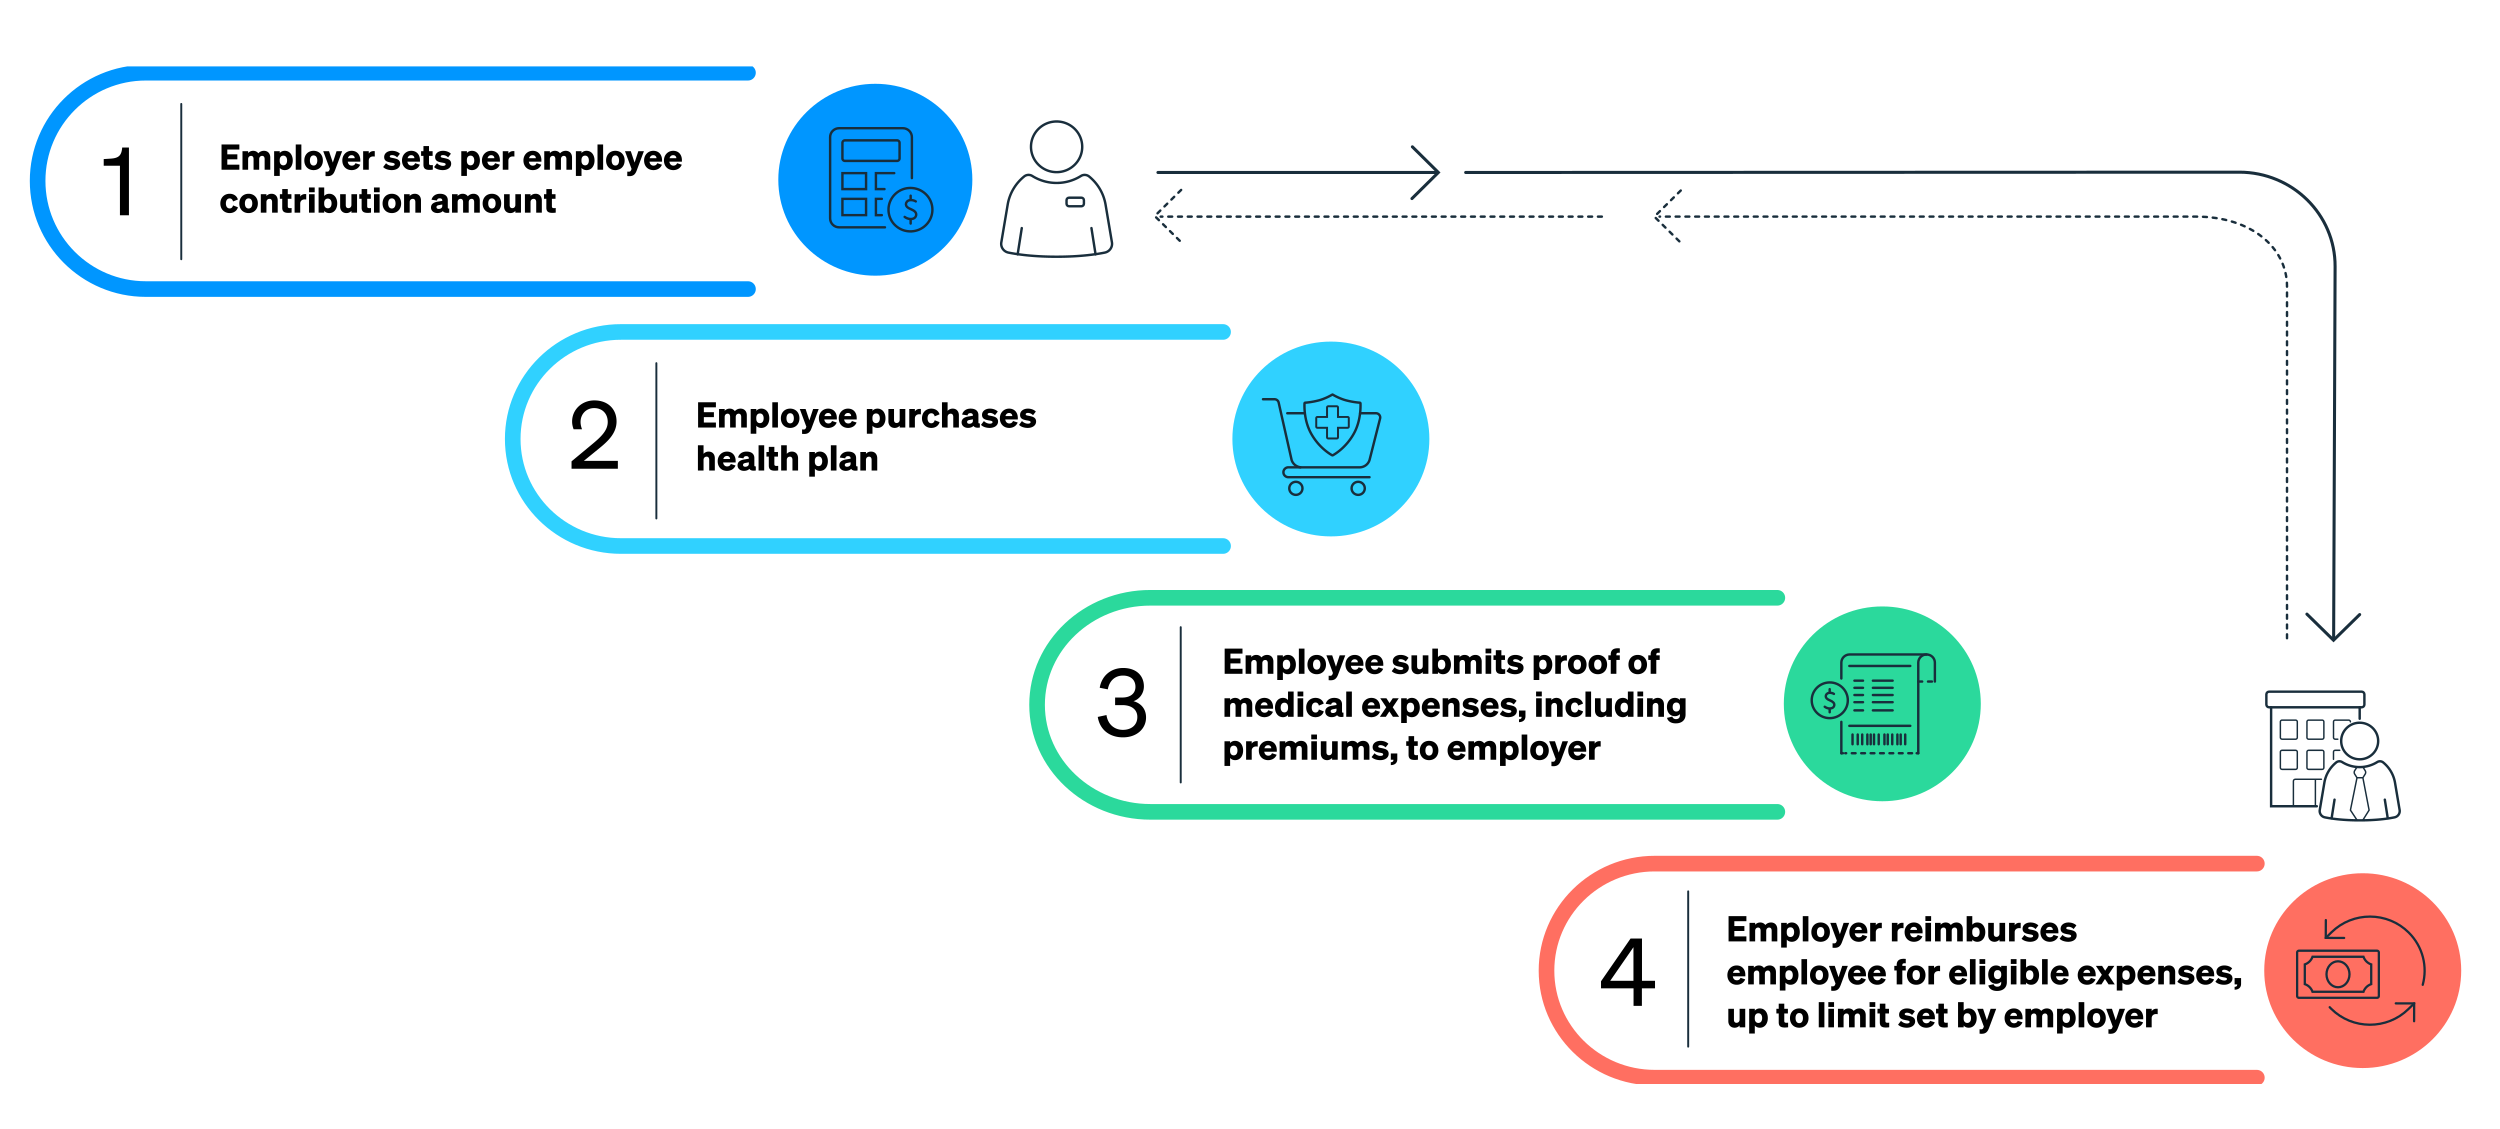 <svg width="1280" height="578" fill="none" xmlns="http://www.w3.org/2000/svg"><g clip-path="url(#clip0_2693_17746)"><path d="M626.218 169.959H317.935c-30.602 0-55.415 24.537-55.415 54.798 0 30.262 24.813 54.799 55.415 54.799h308.283" stroke="#30D1FF" stroke-width="8" stroke-linecap="round"/><path d="M681.413 273.887c27.435 0 49.675-21.993 49.675-49.122 0-27.13-22.24-49.122-49.675-49.122s-49.676 21.992-49.676 49.122c0 27.129 22.241 49.122 49.676 49.122z" fill="#30D1FF" stroke="#30D1FF" stroke-width="1.5"/><path d="M696.371 211.58h8.1c1.388 0 2.425 1.251 2.155 2.6l-5.291 20.831c-.506 2.478-2.702 4.263-5.258 4.263h-29.622c-2.58 0-4.801-1.817-5.275-4.328l-6.491-28.768a2.19 2.19 0 00-2.155-1.768h-5.871m12.427 7.17h8.793" stroke="#192E3C" stroke-width="1.25" stroke-linecap="round"/><path d="M665.777 239.273h-6.107c-1.413 0-2.556 1.131-2.556 2.528 0 1.396 1.143 2.527 2.556 2.527h41.518m-19.146-11.239a.418.418 0 00.392 0c1.135-.621 6.915-4.053 10.867-11.335 3.454-6.355 3.34-13.524 3.266-15.196a.395.395 0 00-.376-.379c-.922-.065-3.527-.307-6.776-1.139-3.283-.839-6.189-2.478-6.973-2.939a.412.412 0 00-.408 0c-.784.461-3.691 2.092-6.973 2.939-3.25.832-5.855 1.074-6.777 1.139a.402.402 0 00-.376.379c-.081 1.672-.188 8.833 3.266 15.196 3.952 7.282 9.741 10.714 10.868 11.335z" stroke="#192E3C" stroke-width="1.25" stroke-linecap="round"/><path d="M684.491 208.521s.049.024.049.048v5.418h5.479s.049.024.049.049v4.44s-.025.049-.049.049h-5.479v5.417s-.024.049-.049.049h-4.49s-.049-.024-.049-.049v-5.417h-5.479s-.049-.025-.049-.049v-4.44s.024-.049.049-.049h5.479v-5.418s.024-.048.049-.048h4.49zm0-1.009h-4.49c-.588 0-1.07.476-1.07 1.057v4.409h-4.458c-.588 0-1.07.476-1.07 1.058v4.44c0 .582.482 1.058 1.07 1.058h4.458v4.408c0 .582.482 1.058 1.07 1.058h4.49c.588 0 1.07-.476 1.07-1.058v-4.408h4.458c.588 0 1.07-.476 1.07-1.058v-4.44c0-.582-.482-1.058-1.07-1.058h-4.458v-4.409c0-.581-.482-1.057-1.07-1.057z" fill="#192E3C"/><path d="M695.391 253.371c1.867 0 3.38-1.497 3.38-3.343 0-1.846-1.513-3.342-3.38-3.342s-3.38 1.496-3.38 3.342 1.513 3.343 3.38 3.343zm-31.908 0c1.867 0 3.38-1.497 3.38-3.343 0-1.846-1.513-3.342-3.38-3.342s-3.38 1.496-3.38 3.342 1.513 3.343 3.38 3.343z" stroke="#192E3C" stroke-width="1.25" stroke-linecap="round"/><path d="M336.061 185.945v79.513" stroke="#192E3C" stroke-linecap="round"/><path d="M569.307 124.074l-3.258-19.305c-.988-5.829-4.075-10.867-8.418-14.404-1.184-.96-2.874-1.09-4.173-.274a23.421 23.421 0 01-12.467 3.577 23.425 23.425 0 01-12.468-3.577 3.594 3.594 0 00-4.172.274c-4.344 3.537-7.431 8.575-8.419 14.404l-3.257 19.305c-.417 2.439 1.2 4.764 3.649 5.257 4.581.92 12.787 2.115 24.667 2.115s20.085-1.187 24.666-2.115c2.449-.493 4.066-2.818 3.65-5.257zm-28.324-35.937c7.242 0 13.113-5.806 13.113-12.967 0-7.161-5.871-12.967-13.113-12.967-7.242 0-13.113 5.806-13.113 12.967 0 7.161 5.871 12.967 13.113 12.967z" stroke="#192E3C" stroke-width="1.25" stroke-linecap="round"/><path d="M553.663 101.217h-6.295c-.717 0-1.299.575-1.299 1.284v1.824c0 .709.582 1.284 1.299 1.284h6.295c.717 0 1.298-.575 1.298-1.284v-1.824c0-.709-.581-1.284-1.298-1.284zm-32.619 28.969l2.106-13.403m37.772 13.403l-2.099-13.403m627.397 296.018h-23.41v-50.664h45.35v5.87" stroke="#192E3C" stroke-width="1.25" stroke-linecap="round"/><path d="M1228.6 414.699l-2.35-13.936a17.074 17.074 0 00-6.07-10.4 2.614 2.614 0 00-3.02-.193 16.887 16.887 0 01-8.99 2.583c-3.31 0-6.4-.952-9.01-2.583a2.597 2.597 0 00-3.01.193c-3.14 2.552-5.37 6.185-6.08 10.4l-2.35 13.936a3.324 3.324 0 002.64 3.794c3.3.67 9.23 1.526 17.81 1.526 8.57 0 14.5-.856 17.8-1.526a3.324 3.324 0 002.64-3.794h-.01zm-20.44-25.942c5.22 0 9.46-4.19 9.46-9.358s-4.24-9.358-9.46-9.358c-5.23 0-9.47 4.19-9.47 9.358s4.24 9.358 9.47 9.358zm-14.4 30.357l1.52-9.68m27.27 9.68l-1.52-9.68" stroke="#192E3C" stroke-width="1.25" stroke-linecap="round"/><path d="M1206.78 392.697l-1.19 1.898a1.659 1.659 0 000 1.719l1.19 1.898h3.02l1.18-1.898c.33-.524.33-1.195 0-1.719l-1.18-1.898m-3.02 5.522l-3.36 16.568 3.45 5.224m2.93-21.792l3.18 16.568-3.27 5.224" stroke="#192E3C" stroke-width=".75" stroke-linecap="round"/><path d="M1162.81 362.136h-1.01c-.78 0-1.42-.629-1.42-1.404v-5.2c0-.775.64-1.405 1.42-1.405h47.35c.79 0 1.42.63 1.42 1.405v5.2c0 .775-.63 1.404-1.42 1.404h-1" stroke="#192E3C" stroke-width="1.25" stroke-linecap="round"/><path d="M1175.33 368.701h-6.9a.88.88 0 00-.88.872v8.018c0 .481.4.872.88.872h6.9c.49 0 .89-.391.89-.872v-8.018c0-.481-.4-.872-.89-.872zm13.61 0h-6.9c-.49 0-.88.391-.88.872v8.018c0 .481.39.872.88.872h6.9a.88.88 0 00.88-.872v-8.018a.88.88 0 00-.88-.872zm8 9.761h-1.3a.871.871 0 01-.88-.872v-8.009c0-.484.39-.872.88-.872h6.89c.49 0 .88.388.88.872m-28.08 14.573h-6.9a.88.88 0 00-.88.872v8.018c0 .481.4.872.88.872h6.9c.49 0 .89-.391.89-.872v-8.018c0-.481-.4-.872-.89-.872zm13.61 0h-6.9c-.49 0-.88.391-.88.872v8.018c0 .481.39.872.88.872h6.9a.88.88 0 00.88-.872v-8.018a.88.88 0 00-.88-.872zm5.81 4.602v-3.73c0-.484.39-.872.88-.872h2.31" stroke="#192E3C" stroke-width=".75" stroke-linecap="round"/><path d="M1174.22 412.801v-12.87c0-.517.43-.937.95-.937h13.4m-3.09-.008v13.815" stroke="#192E3C" stroke-width=".75" stroke-miterlimit="8" stroke-linecap="round"/><path d="M1155.51 442.174H847.226c-30.602 0-55.415 24.537-55.415 54.798 0 30.262 24.813 54.799 55.415 54.799h308.284" stroke="#FF6F61" stroke-width="8" stroke-linecap="round"/><path d="M864.352 456.377v79.513" stroke="#192E3C" stroke-linecap="round"/><path d="M1209.71 546.094c27.44 0 49.68-21.993 49.68-49.122 0-27.13-22.24-49.122-49.68-49.122-27.43 0-49.67 21.992-49.67 49.122 0 27.129 22.24 49.122 49.67 49.122z" fill="#FF6F61" stroke="#FF6F61" stroke-width="1.5"/><path d="M1217.03 486.76h-39.95a.94.94 0 00-.95.936v22.252c0 .518.42.937.95.937h39.95c.52 0 .94-.419.94-.937v-22.252a.937.937 0 00-.94-.936z" stroke="#192E3C" stroke-width="1.17" stroke-linecap="round"/><path d="M1210.11 489.869H1184a6.3 6.3 0 01-3.94 3.9v10.117a6.304 6.304 0 013.94 3.899h26.11a6.31 6.31 0 013.95-3.899v-10.117a6.297 6.297 0 01-3.95-3.9z" stroke="#192E3C" stroke-width="1.17" stroke-linecap="round"/><path d="M1197.06 505.475c3.25 0 5.88-2.975 5.88-6.645 0-3.669-2.63-6.644-5.88-6.644-3.26 0-5.89 2.975-5.89 6.644 0 3.67 2.63 6.645 5.89 6.645zm43.38-1.252c2.52-9.22.13-19.49-7.17-26.757-10.89-10.843-28.61-10.9-39.57-.121l-2.9 2.85" stroke="#192E3C" stroke-width="1.17" stroke-linecap="round"/><path d="M1190.83 471.088l-.04 9.107 9.41.033m-7.39 35.468c.24.266.5.532.76.791 10.89 10.843 28.61 10.9 39.57.121l2.9-2.85" stroke="#192E3C" stroke-width="1.17" stroke-linecap="round"/><path d="M1236.02 522.866l.03-9.115-9.41-.024" stroke="#192E3C" stroke-width="1.17" stroke-linecap="round"/><path d="M820.151 110.912h-225.89m576.689 215.859V146.632c0-19.701-18.16-35.728-46.57-35.728H849.7" stroke="#192E3C" stroke-width="1.25" stroke-linecap="round" stroke-linejoin="round" stroke-dasharray="2 3"/><path d="M592.864 88.307h143.564m-13.513 13.362l13.513-13.363-13.284-13.136" stroke="#192E3C" stroke-width="1.57" stroke-linecap="round"/><path d="M604.744 97.252l-13.513 13.362 13.285 13.137M860.543 97.55l-13.513 13.363 13.285 13.137" stroke="#192E3C" stroke-width="1.25" stroke-linecap="round" stroke-linejoin="round" stroke-dasharray="2 3"/><path d="M1181.14 314.426l13.62 13.362 13.39-13.136" stroke="#192E3C" stroke-width="1.57" stroke-linecap="round"/><path d="M382.964 37.23H74.681c-30.602 0-55.415 24.8-55.415 55.385C19.266 123.2 44.079 148 74.68 148h308.283" stroke="#0096FF" stroke-width="8" stroke-linecap="round"/><path d="M92.807 53.217v79.513" stroke="#192E3C" stroke-linecap="round"/><path d="M448.168 141.151c27.435 0 49.675-21.993 49.675-49.122 0-27.13-22.24-49.123-49.675-49.123S398.492 64.9 398.492 92.03c0 27.129 22.241 49.122 49.676 49.122z" fill="#0096FF"/><path d="M453.1 116.396h-23.442c-2.564 0-4.637-2.051-4.637-4.586V70.22c0-2.534 2.073-4.585 4.637-4.585h32.595c2.563 0 4.637 2.059 4.637 4.586v20.976" stroke="#192E3C" stroke-width="1.25" stroke-linecap="round"/><path d="M459.272 71.867H432.63a1.3 1.3 0 00-1.307 1.292v7.937a1.3 1.3 0 001.307 1.292h26.642a1.3 1.3 0 001.306-1.292v-7.937a1.3 1.3 0 00-1.306-1.292zm-15.848 16.77h-12.101v8.187h12.101v-8.187zm14.419 0h-9.373v8.187h4.384m-1.363 13.331h-3.021v-8.341h3.021m-8.067 0h-12.101v8.333h12.101v-8.333zm22.902 16.644c6.204-.095 11.155-5.146 11.059-11.281-.097-6.135-5.204-11.03-11.408-10.936-6.204.096-11.156 5.147-11.059 11.282.096 6.135 5.204 11.031 11.408 10.935z" stroke="#192E3C" stroke-width="1.25" stroke-linecap="round"/><path d="M468.874 103.13c-.482-.38-1.788-.807-2.931-.67-1.404.169-2.131 1.235-2.115 2.131.017 1.026.735 1.769 2.474 2.479 2.123.864 3.021 1.841 2.752 3.238-.163.864-.931 1.76-2.605 1.833-1.274.056-2.58-.533-3.258-1.082m3.062 3.399v-2.31m0-9.704v-2.253" stroke="#192E3C" stroke-width="1.25" stroke-linecap="round"/><path d="M910 306.07H589.019c-32.05 0-58.037 24.537-58.037 54.799 0 30.261 25.987 54.798 58.037 54.798H910" stroke="#2BD99C" stroke-width="8" stroke-linecap="round"/><path d="M604.532 321.111v79.513" stroke="#192E3C" stroke-linecap="round"/><path d="M963.742 409.491c27.435 0 49.678-21.993 49.678-49.123 0-27.129-22.243-49.122-49.678-49.122s-49.676 21.993-49.676 49.122c0 27.13 22.241 49.123 49.676 49.123z" fill="#2BD99C" stroke="#2BD99C" stroke-width="1.5"/><path d="M942.766 347.395v-8.099c0-2.325 1.902-4.206 4.254-4.206h39.379m-43.633 50.559V369.59" stroke="#192E3C" stroke-width="1.25" stroke-linecap="round"/><path d="M982.153 385.648h-.816" stroke="#192E3C" stroke-width="1.25" stroke-linecap="round" stroke-linejoin="round"/><path d="M978.977 385.648h-34.211" stroke="#192E3C" stroke-width="1.25" stroke-linecap="round" stroke-linejoin="round" stroke-dasharray="1.93 2.89"/><path d="M943.582 385.648h-.816" stroke="#192E3C" stroke-width="1.25" stroke-linecap="round" stroke-linejoin="round"/><path d="M982.153 343.018v42.63m8.508-36.695v-9.657c0-2.325-1.902-4.206-4.254-4.206-2.351 0-4.254 1.881-4.254 4.206v3.723" stroke="#192E3C" stroke-width="1.25" stroke-linecap="round"/><path d="M982.153 348.951h8.508" stroke="#192E3C" stroke-width="1.25" stroke-linecap="round" stroke-linejoin="round" stroke-dasharray="2 3"/><path d="M946.856 340.967h31.207m-31.207 30.666h31.207M949.469 348.5h4.392m5.063 0h10.1m-19.555 3.674h4.392m5.063 0h10.1m-19.555 3.674h4.392m5.063 0h10.1m-19.555 3.673h4.392m5.063 0h10.1m-19.555 4.19h4.392m5.063 0h10.1m-20.527 12.369v4.966m2.654-4.966v4.966m2.311-4.966v4.966m2.629-4.966v4.966m1.707-4.966v4.966m1.698-4.966v4.966m2.4-4.966v4.966m2.94-4.966v4.966m1.689-4.966v4.966m2.311-4.966v4.966m2.63-4.966v4.966m1.689-4.966v4.966m2.312-4.966v4.966m-38.629-13.354c5.105 0 9.243-4.092 9.243-9.14 0-5.048-4.138-9.14-9.243-9.14-5.104 0-9.242 4.092-9.242 9.14 0 5.048 4.138 9.14 9.242 9.14z" stroke="#192E3C" stroke-width="1.25" stroke-linecap="round"/><path d="M938.97 355.282c-.4-.315-1.486-.67-2.425-.557-1.168.145-1.764 1.017-1.756 1.768.016.848.612 1.469 2.049 2.059 1.756.718 2.507 1.526 2.287 2.68-.139.719-.768 1.454-2.156 1.518-1.053.049-2.139-.444-2.702-.896m2.531 2.817v-1.913m0-8.049v-1.865" stroke="#192E3C" stroke-width="1.25" stroke-linecap="round"/><path d="M750.423 88.306l396.077-.154c27.18-.008 49.18 21.655 49.07 48.315l-.75 190.313" stroke="#192E3C" stroke-width="1.57" stroke-linecap="round"/><path d="M62.56 75.545h3.456v34.656h-4.608V84.857h-8.304V81.45l3.696-.24c4.08-.288 5.424-1.68 5.76-5.664zm50.864-1.569h9.126v2.574h-6.174v2.484h5.148v2.538h-5.148v2.754h6.174V86.9h-9.126V73.976zm13.61 7.506V86.9h-2.88v-9.486h2.88v.954c.522-.612 1.386-1.152 2.592-1.152 1.134 0 2.07.486 2.61 1.296.54-.594 1.476-1.296 2.934-1.296 1.926 0 3.204 1.35 3.204 3.42V86.9h-2.88v-5.436c0-.954-.378-1.656-1.296-1.656-.756 0-1.494.558-1.494 1.674V86.9h-2.88v-5.436c0-.954-.36-1.656-1.296-1.656-.756 0-1.494.558-1.494 1.674zm18.773 5.616c-1.134 0-2.034-.468-2.574-1.134v4.104h-2.88V77.414h2.88v.954c.54-.684 1.44-1.152 2.574-1.152 2.61 0 4.086 2.232 4.086 4.95 0 2.7-1.476 4.932-4.086 4.932zm-2.592-5.184v.504c0 1.422.774 2.232 1.854 2.232 1.26 0 1.926-1.026 1.926-2.484s-.666-2.484-1.926-2.484c-1.08 0-1.854.792-1.854 2.232zm11.084-7.938V86.9h-2.88V73.976h2.88zm11.016 8.19c0 2.952-1.962 4.932-4.752 4.932-2.808 0-4.752-1.98-4.752-4.932 0-2.952 1.944-4.95 4.752-4.95 2.79 0 4.752 1.998 4.752 4.95zm-6.642 0c0 1.656.738 2.592 1.89 2.592s1.89-.936 1.89-2.592c0-1.656-.738-2.592-1.89-2.592s-1.89.936-1.89 2.592zm12.889 4.95c-.702 1.908-1.566 3.078-3.816 3.078-.504 0-.756-.018-1.08-.054v-2.286c.252.036.432.054.72.054.612 0 .99-.162 1.242-.81l.234-.612-3.366-9.072h2.97l1.944 5.832 1.908-5.832h2.862l-3.618 9.702zm8.515-.018c-2.862 0-4.806-1.998-4.806-4.95 0-2.808 2.016-4.932 4.752-4.932 2.88 0 4.446 2.124 4.446 4.806v.756h-6.426c.198 1.296.972 2.034 2.07 2.034.9 0 1.602-.432 1.872-1.26l2.412.774c-.702 1.818-2.43 2.772-4.32 2.772zm-.09-7.65c-.882 0-1.566.522-1.854 1.566h3.492c-.018-.846-.576-1.566-1.638-1.566zm11.898-2.052v2.772a4.353 4.353 0 00-.846-.072c-1.242 0-2.232.774-2.232 2.142V86.9h-2.88v-9.486h2.88v1.242c.432-.756 1.35-1.296 2.448-1.296.27 0 .45.018.63.036zm4.289 8.118l1.494-1.944c.774.846 1.998 1.35 3.024 1.35.756 0 1.386-.252 1.386-.756 0-.63-.63-.702-2.142-.972-1.566-.306-3.24-.72-3.24-2.772 0-1.926 1.71-3.204 4.05-3.204 1.71 0 3.222.648 4.014 1.512l-1.44 1.854c-.72-.756-1.656-1.17-2.592-1.17-.702 0-1.152.27-1.152.702 0 .522.558.594 1.71.81 1.71.342 3.618.756 3.618 2.898 0 2.07-1.908 3.276-4.32 3.276-1.656 0-3.528-.558-4.41-1.584zm14.456 1.584c-2.862 0-4.806-1.998-4.806-4.95 0-2.808 2.016-4.932 4.752-4.932 2.88 0 4.446 2.124 4.446 4.806v.756h-6.426c.198 1.296.972 2.034 2.07 2.034.9 0 1.602-.432 1.872-1.26l2.412.774c-.702 1.818-2.43 2.772-4.32 2.772zm-.09-7.65c-.882 0-1.566.522-1.854 1.566h3.492c-.018-.846-.576-1.566-1.638-1.566zm6.265 4.914V79.79h-1.206v-2.376h1.206v-2.628h2.844v2.628h1.854v2.376h-1.854v3.834c0 .792.414.936 1.134.936.342 0 .504-.018.828-.054v2.358c-.504.072-1.044.126-1.728.126-2.052 0-3.078-.684-3.078-2.628zm5.465 1.152l1.494-1.944c.774.846 1.998 1.35 3.024 1.35.756 0 1.386-.252 1.386-.756 0-.63-.63-.702-2.142-.972-1.566-.306-3.24-.72-3.24-2.772 0-1.926 1.71-3.204 4.05-3.204 1.71 0 3.222.648 4.014 1.512l-1.44 1.854c-.72-.756-1.656-1.17-2.592-1.17-.702 0-1.152.27-1.152.702 0 .522.558.594 1.71.81 1.71.342 3.618.756 3.618 2.898 0 2.07-1.908 3.276-4.32 3.276-1.656 0-3.528-.558-4.41-1.584zm19.363 1.584c-1.134 0-2.034-.468-2.574-1.134v4.104h-2.88V77.414h2.88v.954c.54-.684 1.44-1.152 2.574-1.152 2.61 0 4.086 2.232 4.086 4.95 0 2.7-1.476 4.932-4.086 4.932zm-2.592-5.184v.504c0 1.422.774 2.232 1.854 2.232 1.26 0 1.926-1.026 1.926-2.484s-.666-2.484-1.926-2.484c-1.08 0-1.854.792-1.854 2.232zm12.523 5.184c-2.862 0-4.806-1.998-4.806-4.95 0-2.808 2.016-4.932 4.752-4.932 2.88 0 4.446 2.124 4.446 4.806v.756h-6.426c.198 1.296.972 2.034 2.07 2.034.9 0 1.602-.432 1.872-1.26l2.412.774c-.702 1.818-2.43 2.772-4.32 2.772zm-.09-7.65c-.882 0-1.566.522-1.854 1.566h3.492c-.018-.846-.576-1.566-1.638-1.566zm11.898-2.052v2.772a4.353 4.353 0 00-.846-.072c-1.242 0-2.232.774-2.232 2.142V86.9h-2.88v-9.486h2.88v1.242c.432-.756 1.35-1.296 2.448-1.296.27 0 .45.018.63.036zm9.437 9.702c-2.862 0-4.806-1.998-4.806-4.95 0-2.808 2.016-4.932 4.752-4.932 2.88 0 4.446 2.124 4.446 4.806v.756h-6.426c.198 1.296.972 2.034 2.07 2.034.9 0 1.602-.432 1.872-1.26l2.412.774c-.702 1.818-2.43 2.772-4.32 2.772zm-.09-7.65c-.882 0-1.566.522-1.854 1.566h3.492c-.018-.846-.576-1.566-1.638-1.566zm8.82 2.034V86.9h-2.88v-9.486h2.88v.954c.522-.612 1.386-1.152 2.592-1.152 1.134 0 2.07.486 2.61 1.296.54-.594 1.476-1.296 2.934-1.296 1.926 0 3.204 1.35 3.204 3.42V86.9h-2.88v-5.436c0-.954-.378-1.656-1.296-1.656-.756 0-1.494.558-1.494 1.674V86.9h-2.88v-5.436c0-.954-.36-1.656-1.296-1.656-.756 0-1.494.558-1.494 1.674zm18.773 5.616c-1.134 0-2.034-.468-2.574-1.134v4.104h-2.88V77.414h2.88v.954c.54-.684 1.44-1.152 2.574-1.152 2.61 0 4.086 2.232 4.086 4.95 0 2.7-1.476 4.932-4.086 4.932zm-2.592-5.184v.504c0 1.422.774 2.232 1.854 2.232 1.26 0 1.926-1.026 1.926-2.484s-.666-2.484-1.926-2.484c-1.08 0-1.854.792-1.854 2.232zm11.084-7.938V86.9h-2.88V73.976h2.88zm11.016 8.19c0 2.952-1.962 4.932-4.752 4.932-2.808 0-4.752-1.98-4.752-4.932 0-2.952 1.944-4.95 4.752-4.95 2.79 0 4.752 1.998 4.752 4.95zm-6.642 0c0 1.656.738 2.592 1.89 2.592s1.89-.936 1.89-2.592c0-1.656-.738-2.592-1.89-2.592s-1.89.936-1.89 2.592zm12.889 4.95c-.702 1.908-1.566 3.078-3.816 3.078-.504 0-.756-.018-1.08-.054v-2.286c.252.036.432.054.72.054.612 0 .99-.162 1.242-.81l.234-.612-3.366-9.072h2.97l1.944 5.832 1.908-5.832h2.862l-3.618 9.702zm8.515-.018c-2.862 0-4.806-1.998-4.806-4.95 0-2.808 2.016-4.932 4.752-4.932 2.88 0 4.446 2.124 4.446 4.806v.756h-6.426c.198 1.296.972 2.034 2.07 2.034.9 0 1.602-.432 1.872-1.26l2.412.774c-.702 1.818-2.43 2.772-4.32 2.772zm-.09-7.65c-.882 0-1.566.522-1.854 1.566h3.492c-.018-.846-.576-1.566-1.638-1.566zm10.259 7.65c-2.862 0-4.806-1.998-4.806-4.95 0-2.808 2.016-4.932 4.752-4.932 2.88 0 4.446 2.124 4.446 4.806v.756h-6.426c.198 1.296.972 2.034 2.07 2.034.9 0 1.602-.432 1.872-1.26l2.412.774c-.702 1.818-2.43 2.772-4.32 2.772zm-.09-7.65c-.882 0-1.566.522-1.854 1.566h3.492c-.018-.846-.576-1.566-1.638-1.566zm-229.005 24.718c0 1.602.756 2.556 1.962 2.556.936 0 1.494-.666 1.692-1.566l2.502.972c-.396 1.584-1.89 2.97-4.212 2.97-2.808 0-4.788-2.016-4.788-4.932 0-2.934 1.98-4.95 4.788-4.95 2.304 0 3.78 1.368 4.194 2.934l-2.484 1.008c-.198-.882-.756-1.566-1.692-1.566-1.206 0-1.962.954-1.962 2.574zm16.373 0c0 2.952-1.962 4.932-4.752 4.932-2.808 0-4.752-1.98-4.752-4.932 0-2.952 1.944-4.95 4.752-4.95 2.79 0 4.752 1.998 4.752 4.95zm-6.642 0c0 1.656.738 2.592 1.89 2.592s1.89-.936 1.89-2.592c0-1.656-.738-2.592-1.89-2.592s-1.89.936-1.89 2.592zm8.146 4.734v-9.486h2.88v.954c.522-.612 1.404-1.152 2.61-1.152 1.944 0 3.168 1.35 3.168 3.42v6.264h-2.88v-5.436c0-.954-.396-1.656-1.332-1.656-.792 0-1.566.558-1.566 1.674v5.418h-2.88zm10.968-2.538v-4.572h-1.206v-2.376h1.206v-2.628h2.844v2.628h1.854v2.376h-1.854v3.834c0 .792.414.936 1.134.936.342 0 .504-.018.828-.054v2.358c-.504.072-1.044.126-1.728.126-2.052 0-3.078-.684-3.078-2.628zm12.288-6.966v2.772a4.353 4.353 0 00-.846-.072c-1.242 0-2.232.774-2.232 2.142v4.662h-2.88v-9.486h2.88v1.242c.432-.756 1.35-1.296 2.448-1.296.27 0 .45.018.63.036zm1.399-.954v-2.466h2.934v2.466h-2.934zm2.898.972v9.486h-2.88v-9.486h2.88zm7.487 9.684c-1.134 0-2.034-.468-2.574-1.134v.936h-2.88V95.976h2.88v4.392c.54-.684 1.44-1.152 2.574-1.152 2.61 0 4.086 2.232 4.086 4.95 0 2.7-1.476 4.932-4.086 4.932zm-2.592-5.184v.504c0 1.422.774 2.232 1.854 2.232 1.26 0 1.926-1.026 1.926-2.484s-.666-2.484-1.926-2.484c-1.08 0-1.854.792-1.854 2.232zm16.826-4.5v9.486h-2.88v-.936c-.522.594-1.368 1.134-2.556 1.134-1.944 0-3.222-1.332-3.222-3.402v-6.282h2.88v5.598c0 .954.414 1.566 1.35 1.566.792 0 1.548-.558 1.548-1.674v-5.49h2.88zm2.346 6.948v-4.572h-1.206v-2.376h1.206v-2.628h2.844v2.628h1.854v2.376h-1.854v3.834c0 .792.414.936 1.134.936.342 0 .504-.018.828-.054v2.358c-.504.072-1.044.126-1.728.126-2.052 0-3.078-.684-3.078-2.628zm6.312-7.92v-2.466h2.934v2.466h-2.934zm2.898.972v9.486h-2.88v-9.486h2.88zm11.016 4.752c0 2.952-1.962 4.932-4.752 4.932-2.808 0-4.752-1.98-4.752-4.932 0-2.952 1.944-4.95 4.752-4.95 2.79 0 4.752 1.998 4.752 4.95zm-6.642 0c0 1.656.738 2.592 1.89 2.592s1.89-.936 1.89-2.592c0-1.656-.738-2.592-1.89-2.592s-1.89.936-1.89 2.592zm8.146 4.734v-9.486h2.88v.954c.522-.612 1.404-1.152 2.61-1.152 1.944 0 3.168 1.35 3.168 3.42v6.264h-2.88v-5.436c0-.954-.396-1.656-1.332-1.656-.792 0-1.566.558-1.566 1.674v5.418h-2.88zm17.062.18c-1.908 0-3.276-1.152-3.276-2.826 0-1.962 1.656-2.754 3.654-3.042l2.124-.36v-.162c0-.702-.378-1.152-1.314-1.152-.828 0-1.26.36-1.44 1.134l-2.754-.414c.414-1.674 1.908-3.042 4.32-3.042 2.484 0 4.014 1.134 4.014 3.348v3.654c0 .486.18.63.738.558v2.124c-1.656.27-2.772-.036-3.258-.846-.63.648-1.566 1.026-2.808 1.026zm2.502-3.582v-.792l-1.656.306c-.756.126-1.314.378-1.314 1.044 0 .594.45.918 1.134.918.954 0 1.836-.504 1.836-1.476zm7.865-2.016v5.418h-2.88v-9.486h2.88v.954c.522-.612 1.386-1.152 2.592-1.152 1.134 0 2.07.486 2.61 1.296.54-.594 1.476-1.296 2.934-1.296 1.926 0 3.204 1.35 3.204 3.42v6.264h-2.88v-5.436c0-.954-.378-1.656-1.296-1.656-.756 0-1.494.558-1.494 1.674v5.418h-2.88v-5.436c0-.954-.36-1.656-1.296-1.656-.756 0-1.494.558-1.494 1.674zm22.301.684c0 2.952-1.962 4.932-4.752 4.932-2.808 0-4.752-1.98-4.752-4.932 0-2.952 1.944-4.95 4.752-4.95 2.79 0 4.752 1.998 4.752 4.95zm-6.642 0c0 1.656.738 2.592 1.89 2.592s1.89-.936 1.89-2.592c0-1.656-.738-2.592-1.89-2.592s-1.89.936-1.89 2.592zm16.768-4.752v9.486h-2.88v-.936c-.522.594-1.368 1.134-2.556 1.134-1.944 0-3.222-1.332-3.222-3.402v-6.282h2.88v5.598c0 .954.414 1.566 1.35 1.566.792 0 1.548-.558 1.548-1.674v-5.49h2.88zm2.022 9.486v-9.486h2.88v.954c.522-.612 1.404-1.152 2.61-1.152 1.944 0 3.168 1.35 3.168 3.42v6.264h-2.88v-5.436c0-.954-.396-1.656-1.332-1.656-.792 0-1.566.558-1.566 1.674v5.418h-2.88zm10.969-2.538v-4.572h-1.206v-2.376h1.206v-2.628h2.844v2.628h1.854v2.376h-1.854v3.834c0 .792.414.936 1.134.936.342 0 .504-.018.828-.054v2.358c-.504.072-1.044.126-1.728.126-2.052 0-3.078-.684-3.078-2.628zm77.694 99.614h9.126v2.574h-6.174v2.484h5.148v2.538h-5.148v2.754h6.174v2.574h-9.126v-12.924zm13.61 7.506v5.418h-2.88v-9.486h2.88v.954c.522-.612 1.386-1.152 2.592-1.152 1.134 0 2.07.486 2.61 1.296.54-.594 1.476-1.296 2.934-1.296 1.926 0 3.204 1.35 3.204 3.42v6.264h-2.88v-5.436c0-.954-.378-1.656-1.296-1.656-.756 0-1.494.558-1.494 1.674v5.418h-2.88v-5.436c0-.954-.36-1.656-1.296-1.656-.756 0-1.494.558-1.494 1.674zm18.773 5.616c-1.134 0-2.034-.468-2.574-1.134v4.104h-2.88v-12.654h2.88v.954c.54-.684 1.44-1.152 2.574-1.152 2.61 0 4.086 2.232 4.086 4.95 0 2.7-1.476 4.932-4.086 4.932zm-2.592-5.184v.504c0 1.422.774 2.232 1.854 2.232 1.26 0 1.926-1.026 1.926-2.484s-.666-2.484-1.926-2.484c-1.08 0-1.854.792-1.854 2.232zm11.084-7.938V218.9h-2.88v-12.924h2.88zm11.016 8.19c0 2.952-1.962 4.932-4.752 4.932-2.808 0-4.752-1.98-4.752-4.932 0-2.952 1.944-4.95 4.752-4.95 2.79 0 4.752 1.998 4.752 4.95zm-6.642 0c0 1.656.738 2.592 1.89 2.592s1.89-.936 1.89-2.592c0-1.656-.738-2.592-1.89-2.592s-1.89.936-1.89 2.592zm12.889 4.95c-.702 1.908-1.566 3.078-3.816 3.078-.504 0-.756-.018-1.08-.054v-2.286c.252.036.432.054.72.054.612 0 .99-.162 1.242-.81l.234-.612-3.366-9.072h2.97l1.944 5.832 1.908-5.832h2.862l-3.618 9.702zm8.515-.018c-2.862 0-4.806-1.998-4.806-4.95 0-2.808 2.016-4.932 4.752-4.932 2.88 0 4.446 2.124 4.446 4.806v.756h-6.426c.198 1.296.972 2.034 2.07 2.034.9 0 1.602-.432 1.872-1.26l2.412.774c-.702 1.818-2.43 2.772-4.32 2.772zm-.09-7.65c-.882 0-1.566.522-1.854 1.566h3.492c-.018-.846-.576-1.566-1.638-1.566zm10.26 7.65c-2.862 0-4.806-1.998-4.806-4.95 0-2.808 2.016-4.932 4.752-4.932 2.88 0 4.446 2.124 4.446 4.806v.756h-6.426c.198 1.296.972 2.034 2.07 2.034.9 0 1.602-.432 1.872-1.26l2.412.774c-.702 1.818-2.43 2.772-4.32 2.772zm-.09-7.65c-.882 0-1.566.522-1.854 1.566h3.492c-.018-.846-.576-1.566-1.638-1.566zm15.13 7.65c-1.134 0-2.034-.468-2.574-1.134v4.104h-2.88v-12.654h2.88v.954c.54-.684 1.44-1.152 2.574-1.152 2.61 0 4.086 2.232 4.086 4.95 0 2.7-1.476 4.932-4.086 4.932zm-2.592-5.184v.504c0 1.422.774 2.232 1.854 2.232 1.26 0 1.926-1.026 1.926-2.484s-.666-2.484-1.926-2.484c-1.08 0-1.854.792-1.854 2.232zm16.826-4.5v9.486h-2.88v-.936c-.522.594-1.368 1.134-2.556 1.134-1.944 0-3.222-1.332-3.222-3.402v-6.282h2.88v5.598c0 .954.414 1.566 1.35 1.566.792 0 1.548-.558 1.548-1.674v-5.49h2.88zm7.98-.018v2.772a4.353 4.353 0 00-.846-.072c-1.242 0-2.232.774-2.232 2.142v4.662h-2.88v-9.486h2.88v1.242c.432-.756 1.35-1.296 2.448-1.296.27 0 .45.018.63.036zm3.405 4.77c0 1.602.756 2.556 1.962 2.556.936 0 1.494-.666 1.692-1.566l2.502.972c-.396 1.584-1.89 2.97-4.212 2.97-2.808 0-4.788-2.016-4.788-4.932 0-2.934 1.98-4.95 4.788-4.95 2.304 0 3.78 1.368 4.194 2.934l-2.484 1.008c-.198-.882-.756-1.566-1.692-1.566-1.206 0-1.962.954-1.962 2.574zm7.39 4.734v-12.924h2.88v4.392c.522-.612 1.404-1.152 2.61-1.152 1.944 0 3.168 1.35 3.168 3.42v6.264h-2.88v-5.436c0-.954-.396-1.656-1.332-1.656-.792 0-1.566.558-1.566 1.674v5.418h-2.88zm13.326.18c-1.908 0-3.276-1.152-3.276-2.826 0-1.962 1.656-2.754 3.654-3.042l2.124-.36v-.162c0-.702-.378-1.152-1.314-1.152-.828 0-1.26.36-1.44 1.134l-2.754-.414c.414-1.674 1.908-3.042 4.32-3.042 2.484 0 4.014 1.134 4.014 3.348v3.654c0 .486.18.63.738.558v2.124c-1.656.27-2.772-.036-3.258-.846-.63.648-1.566 1.026-2.808 1.026zm2.502-3.582v-.792l-1.656.306c-.756.126-1.314.378-1.314 1.044 0 .594.45.918 1.134.918.954 0 1.836-.504 1.836-1.476zm4.157 2.016l1.494-1.944c.774.846 1.998 1.35 3.024 1.35.756 0 1.386-.252 1.386-.756 0-.63-.63-.702-2.142-.972-1.566-.306-3.24-.72-3.24-2.772 0-1.926 1.71-3.204 4.05-3.204 1.71 0 3.222.648 4.014 1.512l-1.44 1.854c-.72-.756-1.656-1.17-2.592-1.17-.702 0-1.152.27-1.152.702 0 .522.558.594 1.71.81 1.71.342 3.618.756 3.618 2.898 0 2.07-1.908 3.276-4.32 3.276-1.656 0-3.528-.558-4.41-1.584zm14.456 1.584c-2.862 0-4.806-1.998-4.806-4.95 0-2.808 2.016-4.932 4.752-4.932 2.88 0 4.446 2.124 4.446 4.806v.756h-6.426c.198 1.296.972 2.034 2.07 2.034.9 0 1.602-.432 1.872-1.26l2.412.774c-.702 1.818-2.43 2.772-4.32 2.772zm-.09-7.65c-.882 0-1.566.522-1.854 1.566h3.492c-.018-.846-.576-1.566-1.638-1.566zm5.112 6.066l1.494-1.944c.774.846 1.998 1.35 3.024 1.35.756 0 1.386-.252 1.386-.756 0-.63-.63-.702-2.142-.972-1.566-.306-3.24-.72-3.24-2.772 0-1.926 1.71-3.204 4.05-3.204 1.71 0 3.222.648 4.014 1.512l-1.44 1.854c-.72-.756-1.656-1.17-2.592-1.17-.702 0-1.152.27-1.152.702 0 .522.558.594 1.71.81 1.71.342 3.618.756 3.618 2.898 0 2.07-1.908 3.276-4.32 3.276-1.656 0-3.528-.558-4.41-1.584zM357.334 240.9v-12.924h2.88v4.392c.522-.612 1.404-1.152 2.61-1.152 1.944 0 3.168 1.35 3.168 3.42v6.264h-2.88v-5.436c0-.954-.396-1.656-1.332-1.656-.792 0-1.566.558-1.566 1.674v5.418h-2.88zm14.929.198c-2.862 0-4.806-1.998-4.806-4.95 0-2.808 2.016-4.932 4.752-4.932 2.88 0 4.446 2.124 4.446 4.806v.756h-6.426c.198 1.296.972 2.034 2.07 2.034.9 0 1.602-.432 1.872-1.26l2.412.774c-.702 1.818-2.43 2.772-4.32 2.772zm-.09-7.65c-.882 0-1.566.522-1.854 1.566h3.492c-.018-.846-.576-1.566-1.638-1.566zm8.727 7.632c-1.908 0-3.276-1.152-3.276-2.826 0-1.962 1.656-2.754 3.654-3.042l2.124-.36v-.162c0-.702-.378-1.152-1.314-1.152-.828 0-1.26.36-1.44 1.134l-2.754-.414c.414-1.674 1.908-3.042 4.32-3.042 2.484 0 4.014 1.134 4.014 3.348v3.654c0 .486.18.63.738.558v2.124c-1.656.27-2.772-.036-3.258-.846-.63.648-1.566 1.026-2.808 1.026zm2.502-3.582v-.792l-1.656.306c-.756.126-1.314.378-1.314 1.044 0 .594.45.918 1.134.918.954 0 1.836-.504 1.836-1.476zm7.866-9.522V240.9h-2.88v-12.924h2.88zm2.358 10.386v-4.572h-1.206v-2.376h1.206v-2.628h2.844v2.628h1.854v2.376h-1.854v3.834c0 .792.414.936 1.134.936.342 0 .504-.018.828-.054v2.358c-.504.072-1.044.126-1.728.126-2.052 0-3.078-.684-3.078-2.628zm6.33 2.538v-12.924h2.88v4.392c.522-.612 1.404-1.152 2.61-1.152 1.944 0 3.168 1.35 3.168 3.42v6.264h-2.88v-5.436c0-.954-.396-1.656-1.332-1.656-.792 0-1.566.558-1.566 1.674v5.418h-2.88zm19.834.198c-1.134 0-2.034-.468-2.574-1.134v4.104h-2.88v-12.654h2.88v.954c.54-.684 1.44-1.152 2.574-1.152 2.61 0 4.086 2.232 4.086 4.95 0 2.7-1.476 4.932-4.086 4.932zm-2.592-5.184v.504c0 1.422.774 2.232 1.854 2.232 1.26 0 1.926-1.026 1.926-2.484s-.666-2.484-1.926-2.484c-1.08 0-1.854.792-1.854 2.232zm11.084-7.938V240.9h-2.88v-12.924h2.88zm4.715 13.104c-1.908 0-3.276-1.152-3.276-2.826 0-1.962 1.656-2.754 3.654-3.042l2.124-.36v-.162c0-.702-.378-1.152-1.314-1.152-.828 0-1.26.36-1.44 1.134l-2.754-.414c.414-1.674 1.908-3.042 4.32-3.042 2.484 0 4.014 1.134 4.014 3.348v3.654c0 .486.18.63.738.558v2.124c-1.656.27-2.772-.036-3.258-.846-.63.648-1.566 1.026-2.808 1.026zm2.502-3.582v-.792l-1.656.306c-.756.126-1.314.378-1.314 1.044 0 .594.45.918 1.134.918.954 0 1.836-.504 1.836-1.476zm4.986 3.402v-9.486h2.88v.954c.522-.612 1.404-1.152 2.61-1.152 1.944 0 3.168 1.35 3.168 3.42v6.264h-2.88v-5.436c0-.954-.396-1.656-1.332-1.656-.792 0-1.566.558-1.566 1.674v5.418h-2.88zm-147.853-4.692l10.176-8.448c4.704-3.888 8.352-7.2 8.352-11.712 0-4.224-2.736-7.104-6.96-7.104-4.128 0-6.96 3.168-6.96 7.104 0 1.248.288 2.544.768 3.744h-4.32c-.528-1.488-.768-2.64-.768-3.984 0-6.144 5.04-10.8 11.376-10.8 6.96 0 11.376 4.416 11.376 10.752 0 5.856-4.032 9.888-8.976 13.872l-7.776 6.336h17.424V240h-23.712v-3.792zm282.336 141.32c-6.576 0-11.808-3.6-12.912-10.464l4.464-.96c.672 4.8 4.08 7.584 8.4 7.584 4.368 0 7.392-2.496 7.392-6.576s-3.312-6.096-7.68-6.096h-3.696v-3.888h3.744c3.984 0 6.672-2.016 6.672-5.472 0-3.552-2.448-5.76-6.384-5.76-4.128 0-7.008 2.736-7.776 7.056l-4.128-.816c.912-5.76 5.376-10.128 12-10.128 6.72 0 10.608 3.936 10.608 9.408 0 3.744-2.4 6.624-5.328 7.584 3.456.96 6.432 3.6 6.432 8.352 0 5.664-4.656 10.176-11.808 10.176zm52.058-45.452h9.126v2.574h-6.174v2.484h5.148v2.538h-5.148v2.754h6.174V345h-9.126v-12.924zm13.61 7.506V345h-2.88v-9.486h2.88v.954c.522-.612 1.386-1.152 2.592-1.152 1.134 0 2.07.486 2.61 1.296.54-.594 1.476-1.296 2.934-1.296 1.926 0 3.204 1.35 3.204 3.42V345h-2.88v-5.436c0-.954-.378-1.656-1.296-1.656-.756 0-1.494.558-1.494 1.674V345h-2.88v-5.436c0-.954-.36-1.656-1.296-1.656-.756 0-1.494.558-1.494 1.674zm18.773 5.616c-1.134 0-2.034-.468-2.574-1.134v4.104h-2.88v-12.654h2.88v.954c.54-.684 1.44-1.152 2.574-1.152 2.61 0 4.086 2.232 4.086 4.95 0 2.7-1.476 4.932-4.086 4.932zm-2.592-5.184v.504c0 1.422.774 2.232 1.854 2.232 1.26 0 1.926-1.026 1.926-2.484s-.666-2.484-1.926-2.484c-1.08 0-1.854.792-1.854 2.232zm11.084-7.938V345h-2.88v-12.924h2.88zm11.015 8.19c0 2.952-1.962 4.932-4.752 4.932-2.808 0-4.752-1.98-4.752-4.932 0-2.952 1.944-4.95 4.752-4.95 2.79 0 4.752 1.998 4.752 4.95zm-6.642 0c0 1.656.738 2.592 1.89 2.592s1.89-.936 1.89-2.592c0-1.656-.738-2.592-1.89-2.592s-1.89.936-1.89 2.592zm12.89 4.95c-.702 1.908-1.566 3.078-3.816 3.078-.504 0-.756-.018-1.08-.054v-2.286c.252.036.432.054.72.054.612 0 .99-.162 1.242-.81l.234-.612-3.366-9.072h2.97l1.944 5.832 1.908-5.832h2.862l-3.618 9.702zm8.515-.018c-2.862 0-4.806-1.998-4.806-4.95 0-2.808 2.016-4.932 4.752-4.932 2.88 0 4.446 2.124 4.446 4.806v.756h-6.426c.198 1.296.972 2.034 2.07 2.034.9 0 1.602-.432 1.872-1.26l2.412.774c-.702 1.818-2.43 2.772-4.32 2.772zm-.09-7.65c-.882 0-1.566.522-1.854 1.566h3.492c-.018-.846-.576-1.566-1.638-1.566zm10.259 7.65c-2.862 0-4.806-1.998-4.806-4.95 0-2.808 2.016-4.932 4.752-4.932 2.88 0 4.446 2.124 4.446 4.806v.756h-6.426c.198 1.296.972 2.034 2.07 2.034.9 0 1.602-.432 1.872-1.26l2.412.774c-.702 1.818-2.43 2.772-4.32 2.772zm-.09-7.65c-.882 0-1.566.522-1.854 1.566h3.492c-.018-.846-.576-1.566-1.638-1.566zm8.812 6.066l1.494-1.944c.774.846 1.998 1.35 3.024 1.35.756 0 1.386-.252 1.386-.756 0-.63-.63-.702-2.142-.972-1.566-.306-3.24-.72-3.24-2.772 0-1.926 1.71-3.204 4.05-3.204 1.71 0 3.222.648 4.014 1.512l-1.44 1.854c-.72-.756-1.656-1.17-2.592-1.17-.702 0-1.152.27-1.152.702 0 .522.558.594 1.71.81 1.71.342 3.618.756 3.618 2.898 0 2.07-1.908 3.276-4.32 3.276-1.656 0-3.528-.558-4.41-1.584zm18.759-8.1V345h-2.88v-.936c-.522.594-1.368 1.134-2.556 1.134-1.944 0-3.222-1.332-3.222-3.402v-6.282h2.88v5.598c0 .954.414 1.566 1.35 1.566.792 0 1.548-.558 1.548-1.674v-5.49h2.88zm7.477 9.684c-1.134 0-2.034-.468-2.574-1.134V345h-2.88v-12.924h2.88v4.392c.54-.684 1.44-1.152 2.574-1.152 2.61 0 4.086 2.232 4.086 4.95 0 2.7-1.476 4.932-4.086 4.932zm-2.592-5.184v.504c0 1.422.774 2.232 1.854 2.232 1.26 0 1.926-1.026 1.926-2.484s-.666-2.484-1.926-2.484c-1.08 0-1.854.792-1.854 2.232zm11.084-.432V345h-2.88v-9.486h2.88v.954c.522-.612 1.386-1.152 2.592-1.152 1.134 0 2.07.486 2.61 1.296.54-.594 1.476-1.296 2.934-1.296 1.926 0 3.204 1.35 3.204 3.42V345h-2.88v-5.436c0-.954-.378-1.656-1.296-1.656-.756 0-1.494.558-1.494 1.674V345h-2.88v-5.436c0-.954-.36-1.656-1.296-1.656-.756 0-1.494.558-1.494 1.674zm13.3-5.04v-2.466h2.934v2.466h-2.934zm2.898.972V345h-2.88v-9.486h2.88zm2.358 6.948v-4.572h-1.206v-2.376h1.206v-2.628h2.844v2.628h1.854v2.376h-1.854v3.834c0 .792.414.936 1.134.936.342 0 .504-.018.828-.054v2.358c-.504.072-1.044.126-1.728.126-2.052 0-3.078-.684-3.078-2.628zm5.466 1.152l1.494-1.944c.774.846 1.998 1.35 3.024 1.35.756 0 1.386-.252 1.386-.756 0-.63-.63-.702-2.142-.972-1.566-.306-3.24-.72-3.24-2.772 0-1.926 1.71-3.204 4.05-3.204 1.71 0 3.222.648 4.014 1.512l-1.44 1.854c-.72-.756-1.656-1.17-2.592-1.17-.702 0-1.152.27-1.152.702 0 .522.558.594 1.71.81 1.71.342 3.618.756 3.618 2.898 0 2.07-1.908 3.276-4.32 3.276-1.656 0-3.528-.558-4.41-1.584zm19.362 1.584c-1.134 0-2.034-.468-2.574-1.134v4.104h-2.88v-12.654h2.88v.954c.54-.684 1.44-1.152 2.574-1.152 2.61 0 4.086 2.232 4.086 4.95 0 2.7-1.476 4.932-4.086 4.932zm-2.592-5.184v.504c0 1.422.774 2.232 1.854 2.232 1.26 0 1.926-1.026 1.926-2.484s-.666-2.484-1.926-2.484c-1.08 0-1.854.792-1.854 2.232zm14.162-4.518v2.772a4.353 4.353 0 00-.846-.072c-1.242 0-2.232.774-2.232 2.142V345h-2.88v-9.486h2.88v1.242c.432-.756 1.35-1.296 2.448-1.296.27 0 .45.018.63.036zm10.065 4.77c0 2.952-1.962 4.932-4.752 4.932-2.808 0-4.752-1.98-4.752-4.932 0-2.952 1.944-4.95 4.752-4.95 2.79 0 4.752 1.998 4.752 4.95zm-6.642 0c0 1.656.738 2.592 1.89 2.592s1.89-.936 1.89-2.592c0-1.656-.738-2.592-1.89-2.592s-1.89.936-1.89 2.592zm17.163 0c0 2.952-1.962 4.932-4.752 4.932-2.808 0-4.752-1.98-4.752-4.932 0-2.952 1.944-4.95 4.752-4.95 2.79 0 4.752 1.998 4.752 4.95zm-6.642 0c0 1.656.738 2.592 1.89 2.592s1.89-.936 1.89-2.592c0-1.656-.738-2.592-1.89-2.592s-1.89.936-1.89 2.592zm13.15-8.298v2.25c-.216-.018-.378-.018-.648-.018-.738 0-1.116.198-1.116 1.026v.288h1.746v2.376h-1.746V345h-2.88v-7.11h-1.224v-2.376h1.224v-.45c0-2.016 1.098-3.15 3.582-3.15.396 0 .666.018 1.062.054zm13.928 8.298c0 2.952-1.962 4.932-4.752 4.932-2.808 0-4.752-1.98-4.752-4.932 0-2.952 1.944-4.95 4.752-4.95 2.79 0 4.752 1.998 4.752 4.95zm-6.642 0c0 1.656.738 2.592 1.89 2.592s1.89-.936 1.89-2.592c0-1.656-.738-2.592-1.89-2.592s-1.89.936-1.89 2.592zm13.15-8.298v2.25c-.216-.018-.378-.018-.648-.018-.738 0-1.116.198-1.116 1.026v.288h1.746v2.376h-1.746V345h-2.88v-7.11h-1.224v-2.376h1.224v-.45c0-2.016 1.098-3.15 3.582-3.15.396 0 .666.018 1.062.054zm-219.966 29.614V367h-2.88v-9.486h2.88v.954c.522-.612 1.386-1.152 2.592-1.152 1.134 0 2.07.486 2.61 1.296.54-.594 1.476-1.296 2.934-1.296 1.926 0 3.204 1.35 3.204 3.42V367h-2.88v-5.436c0-.954-.378-1.656-1.296-1.656-.756 0-1.494.558-1.494 1.674V367h-2.88v-5.436c0-.954-.36-1.656-1.296-1.656-.756 0-1.494.558-1.494 1.674zm17.603 5.616c-2.862 0-4.806-1.998-4.806-4.95 0-2.808 2.016-4.932 4.752-4.932 2.88 0 4.446 2.124 4.446 4.806v.756h-6.426c.198 1.296.972 2.034 2.07 2.034.9 0 1.602-.432 1.872-1.26l2.412.774c-.702 1.818-2.43 2.772-4.32 2.772zm-.09-7.65c-.882 0-1.566.522-1.854 1.566h3.492c-.018-.846-.576-1.566-1.638-1.566zm9.557 7.65c-2.61 0-4.086-2.232-4.086-4.932 0-2.718 1.476-4.95 4.086-4.95 1.134 0 2.034.468 2.574 1.152v-4.392h2.88V367h-2.88v-.936c-.54.666-1.44 1.134-2.574 1.134zm2.592-5.184c0-1.44-.774-2.232-1.854-2.232-1.26 0-1.926 1.026-1.926 2.484s.666 2.484 1.926 2.484c1.08 0 1.854-.81 1.854-2.232v-.504zm4.874-5.472v-2.466h2.934v2.466h-2.934zm2.898.972V367h-2.88v-9.486h2.88zm4.356 4.752c0 1.602.756 2.556 1.962 2.556.936 0 1.494-.666 1.692-1.566l2.502.972c-.396 1.584-1.89 2.97-4.212 2.97-2.808 0-4.788-2.016-4.788-4.932 0-2.934 1.98-4.95 4.788-4.95 2.304 0 3.78 1.368 4.194 2.934l-2.484 1.008c-.198-.882-.756-1.566-1.692-1.566-1.206 0-1.962.954-1.962 2.574zm10.178 4.914c-1.908 0-3.276-1.152-3.276-2.826 0-1.962 1.656-2.754 3.654-3.042l2.124-.36v-.162c0-.702-.378-1.152-1.314-1.152-.828 0-1.26.36-1.44 1.134l-2.754-.414c.414-1.674 1.908-3.042 4.32-3.042 2.484 0 4.014 1.134 4.014 3.348v3.654c0 .486.18.63.738.558V367c-1.656.27-2.772-.036-3.258-.846-.63.648-1.566 1.026-2.808 1.026zm2.502-3.582v-.792l-1.656.306c-.756.126-1.314.378-1.314 1.044 0 .594.45.918 1.134.918.954 0 1.836-.504 1.836-1.476zm7.866-9.522V367h-2.88v-12.924h2.88zm10.053 13.122c-2.862 0-4.806-1.998-4.806-4.95 0-2.808 2.016-4.932 4.752-4.932 2.88 0 4.446 2.124 4.446 4.806v.756h-6.426c.198 1.296.972 2.034 2.07 2.034.9 0 1.602-.432 1.872-1.26l2.412.774c-.702 1.818-2.43 2.772-4.32 2.772zm-.09-7.65c-.882 0-1.566.522-1.854 1.566h3.492c-.018-.846-.576-1.566-1.638-1.566zM713.182 367l-1.836-2.772-1.8 2.772h-3.06l3.276-4.896-3.078-4.59h3.168l1.602 2.484 1.638-2.484h3.06l-3.078 4.59L716.35 367h-3.168zm9.671.198c-1.134 0-2.034-.468-2.574-1.134v4.104h-2.88v-12.654h2.88v.954c.54-.684 1.44-1.152 2.574-1.152 2.61 0 4.086 2.232 4.086 4.95 0 2.7-1.476 4.932-4.086 4.932zm-2.592-5.184v.504c0 1.422.774 2.232 1.854 2.232 1.26 0 1.926-1.026 1.926-2.484s-.666-2.484-1.926-2.484c-1.08 0-1.854.792-1.854 2.232zm12.523 5.184c-2.862 0-4.806-1.998-4.806-4.95 0-2.808 2.016-4.932 4.752-4.932 2.88 0 4.446 2.124 4.446 4.806v.756h-6.426c.198 1.296.972 2.034 2.07 2.034.9 0 1.602-.432 1.872-1.26l2.412.774c-.702 1.818-2.43 2.772-4.32 2.772zm-.09-7.65c-.882 0-1.566.522-1.854 1.566h3.492c-.018-.846-.576-1.566-1.638-1.566zm5.94 7.452v-9.486h2.88v.954c.522-.612 1.404-1.152 2.61-1.152 1.944 0 3.168 1.35 3.168 3.42V367h-2.88v-5.436c0-.954-.396-1.656-1.332-1.656-.792 0-1.566.558-1.566 1.674V367h-2.88zm9.781-1.386l1.494-1.944c.774.846 1.998 1.35 3.024 1.35.756 0 1.386-.252 1.386-.756 0-.63-.63-.702-2.142-.972-1.566-.306-3.24-.72-3.24-2.772 0-1.926 1.71-3.204 4.05-3.204 1.71 0 3.222.648 4.014 1.512l-1.44 1.854c-.72-.756-1.656-1.17-2.592-1.17-.702 0-1.152.27-1.152.702 0 .522.558.594 1.71.81 1.71.342 3.618.756 3.618 2.898 0 2.07-1.908 3.276-4.32 3.276-1.656 0-3.528-.558-4.41-1.584zm14.456 1.584c-2.862 0-4.806-1.998-4.806-4.95 0-2.808 2.016-4.932 4.752-4.932 2.88 0 4.446 2.124 4.446 4.806v.756h-6.426c.198 1.296.972 2.034 2.07 2.034.9 0 1.602-.432 1.872-1.26l2.412.774c-.702 1.818-2.43 2.772-4.32 2.772zm-.09-7.65c-.882 0-1.566.522-1.854 1.566h3.492c-.018-.846-.576-1.566-1.638-1.566zm5.111 6.066l1.494-1.944c.774.846 1.998 1.35 3.024 1.35.756 0 1.386-.252 1.386-.756 0-.63-.63-.702-2.142-.972-1.566-.306-3.24-.72-3.24-2.772 0-1.926 1.71-3.204 4.05-3.204 1.71 0 3.222.648 4.014 1.512l-1.44 1.854c-.72-.756-1.656-1.17-2.592-1.17-.702 0-1.152.27-1.152.702 0 .522.558.594 1.71.81 1.71.342 3.618.756 3.618 2.898 0 2.07-1.908 3.276-4.32 3.276-1.656 0-3.528-.558-4.41-1.584zm9.831 1.386v-3.222h3.312v2.988c0 1.89-1.296 2.952-3.312 2.97v-1.476c.882-.036 1.332-.396 1.332-1.152V367h-1.332zm8.745-10.458v-2.466h2.934v2.466h-2.934zm2.898.972V367h-2.88v-9.486h2.88zm2.033 9.486v-9.486h2.88v.954c.522-.612 1.404-1.152 2.61-1.152 1.944 0 3.168 1.35 3.168 3.42V367h-2.88v-5.436c0-.954-.396-1.656-1.332-1.656-.792 0-1.566.558-1.566 1.674V367h-2.88zm12.966-4.734c0 1.602.756 2.556 1.962 2.556.936 0 1.494-.666 1.692-1.566l2.502.972c-.396 1.584-1.89 2.97-4.212 2.97-2.808 0-4.788-2.016-4.788-4.932 0-2.934 1.98-4.95 4.788-4.95 2.304 0 3.78 1.368 4.194 2.934l-2.484 1.008c-.198-.882-.756-1.566-1.692-1.566-1.206 0-1.962.954-1.962 2.574zm10.271-8.19V367h-2.88v-12.924h2.88zm10.656 3.438V367h-2.88v-.936c-.522.594-1.368 1.134-2.556 1.134-1.944 0-3.222-1.332-3.222-3.402v-6.282h2.88v5.598c0 .954.414 1.566 1.35 1.566.792 0 1.548-.558 1.548-1.674v-5.49h2.88zm5.604 9.684c-2.61 0-4.086-2.232-4.086-4.932 0-2.718 1.476-4.95 4.086-4.95 1.134 0 2.034.468 2.574 1.152v-4.392h2.88V367h-2.88v-.936c-.54.666-1.44 1.134-2.574 1.134zm2.592-5.184c0-1.44-.774-2.232-1.854-2.232-1.26 0-1.926 1.026-1.926 2.484s.666 2.484 1.926 2.484c1.08 0 1.854-.81 1.854-2.232v-.504zm4.874-5.472v-2.466h2.934v2.466h-2.934zm2.898.972V367h-2.88v-9.486h2.88zm2.033 9.486v-9.486h2.88v.954c.522-.612 1.404-1.152 2.61-1.152 1.944 0 3.168 1.35 3.168 3.42V367h-2.88v-5.436c0-.954-.396-1.656-1.332-1.656-.792 0-1.566.558-1.566 1.674V367h-2.88zm19.717-1.134c0 2.934-2.07 4.5-4.986 4.5-2.358 0-4.014-.972-4.518-2.826l2.736-.648c.234.81.918 1.296 1.872 1.296 1.17 0 1.998-.594 1.998-1.998v-.612c-.45.63-1.422 1.116-2.556 1.116-2.592 0-4.086-2.088-4.086-4.68 0-2.592 1.494-4.698 4.086-4.698 1.134 0 2.106.504 2.556 1.134v-.936h2.898v8.352zm-2.862-3.996c0-1.404-.774-2.178-1.854-2.178-1.224 0-1.89.9-1.89 2.304s.666 2.322 1.89 2.322c1.08 0 1.854-.774 1.854-2.16v-.288zM632.39 389.198c-1.134 0-2.034-.468-2.574-1.134v4.104h-2.88v-12.654h2.88v.954c.54-.684 1.44-1.152 2.574-1.152 2.61 0 4.086 2.232 4.086 4.95 0 2.7-1.476 4.932-4.086 4.932zm-2.592-5.184v.504c0 1.422.774 2.232 1.854 2.232 1.26 0 1.926-1.026 1.926-2.484s-.666-2.484-1.926-2.484c-1.08 0-1.854.792-1.854 2.232zm14.162-4.518v2.772a4.353 4.353 0 00-.846-.072c-1.242 0-2.232.774-2.232 2.142V389h-2.88v-9.486h2.88v1.242c.432-.756 1.35-1.296 2.448-1.296.27 0 .45.018.63.036zm5.367 9.702c-2.862 0-4.806-1.998-4.806-4.95 0-2.808 2.016-4.932 4.752-4.932 2.88 0 4.446 2.124 4.446 4.806v.756h-6.426c.198 1.296.972 2.034 2.07 2.034.9 0 1.602-.432 1.872-1.26l2.412.774c-.702 1.818-2.43 2.772-4.32 2.772zm-.09-7.65c-.882 0-1.566.522-1.854 1.566h3.492c-.018-.846-.576-1.566-1.638-1.566zm8.82 2.034V389h-2.88v-9.486h2.88v.954c.522-.612 1.386-1.152 2.592-1.152 1.134 0 2.07.486 2.61 1.296.54-.594 1.476-1.296 2.934-1.296 1.926 0 3.204 1.35 3.204 3.42V389h-2.88v-5.436c0-.954-.378-1.656-1.296-1.656-.756 0-1.494.558-1.494 1.674V389h-2.88v-5.436c0-.954-.36-1.656-1.296-1.656-.756 0-1.494.558-1.494 1.674zm13.301-5.04v-2.466h2.934v2.466h-2.934zm2.898.972V389h-2.88v-9.486h2.88zm10.656 0V389h-2.88v-.936c-.522.594-1.368 1.134-2.556 1.134-1.944 0-3.222-1.332-3.222-3.402v-6.282h2.88v5.598c0 .954.414 1.566 1.35 1.566.792 0 1.548-.558 1.548-1.674v-5.49h2.88zm4.902 4.068V389h-2.88v-9.486h2.88v.954c.522-.612 1.386-1.152 2.592-1.152 1.134 0 2.07.486 2.61 1.296.54-.594 1.476-1.296 2.934-1.296 1.926 0 3.204 1.35 3.204 3.42V389h-2.88v-5.436c0-.954-.378-1.656-1.296-1.656-.756 0-1.494.558-1.494 1.674V389h-2.88v-5.436c0-.954-.36-1.656-1.296-1.656-.756 0-1.494.558-1.494 1.674zm12.454 4.032l1.494-1.944c.774.846 1.998 1.35 3.024 1.35.756 0 1.386-.252 1.386-.756 0-.63-.63-.702-2.142-.972-1.566-.306-3.24-.72-3.24-2.772 0-1.926 1.71-3.204 4.05-3.204 1.71 0 3.222.648 4.014 1.512l-1.44 1.854c-.72-.756-1.656-1.17-2.592-1.17-.702 0-1.152.27-1.152.702 0 .522.558.594 1.71.81 1.71.342 3.618.756 3.618 2.898 0 2.07-1.908 3.276-4.32 3.276-1.656 0-3.528-.558-4.41-1.584zM712.1 389v-3.222h3.312v2.988c0 1.89-1.296 2.952-3.312 2.97v-1.476c.882-.036 1.332-.396 1.332-1.152V389H712.1zm9.086-2.538v-4.572h-1.206v-2.376h1.206v-2.628h2.844v2.628h1.854v2.376h-1.854v3.834c0 .792.414.936 1.134.936.342 0 .504-.018.828-.054v2.358c-.504.072-1.044.126-1.728.126-2.052 0-3.078-.684-3.078-2.628zm15.259-2.196c0 2.952-1.962 4.932-4.752 4.932-2.808 0-4.752-1.98-4.752-4.932 0-2.952 1.944-4.95 4.752-4.95 2.79 0 4.752 1.998 4.752 4.95zm-6.642 0c0 1.656.738 2.592 1.89 2.592s1.89-.936 1.89-2.592c0-1.656-.738-2.592-1.89-2.592s-1.89.936-1.89 2.592zm16.166 4.932c-2.862 0-4.806-1.998-4.806-4.95 0-2.808 2.016-4.932 4.752-4.932 2.88 0 4.446 2.124 4.446 4.806v.756h-6.426c.198 1.296.972 2.034 2.07 2.034.9 0 1.602-.432 1.872-1.26l2.412.774c-.702 1.818-2.43 2.772-4.32 2.772zm-.09-7.65c-.882 0-1.566.522-1.854 1.566h3.492c-.018-.846-.576-1.566-1.638-1.566zm8.82 2.034V389h-2.88v-9.486h2.88v.954c.522-.612 1.386-1.152 2.592-1.152 1.134 0 2.07.486 2.61 1.296.54-.594 1.476-1.296 2.934-1.296 1.926 0 3.204 1.35 3.204 3.42V389h-2.88v-5.436c0-.954-.378-1.656-1.296-1.656-.756 0-1.494.558-1.494 1.674V389h-2.88v-5.436c0-.954-.36-1.656-1.296-1.656-.756 0-1.494.558-1.494 1.674zm18.773 5.616c-1.134 0-2.034-.468-2.574-1.134v4.104h-2.88v-12.654h2.88v.954c.54-.684 1.44-1.152 2.574-1.152 2.61 0 4.086 2.232 4.086 4.95 0 2.7-1.476 4.932-4.086 4.932zm-2.592-5.184v.504c0 1.422.774 2.232 1.854 2.232 1.26 0 1.926-1.026 1.926-2.484s-.666-2.484-1.926-2.484c-1.08 0-1.854.792-1.854 2.232zm11.084-7.938V389h-2.88v-12.924h2.88zm11.016 8.19c0 2.952-1.962 4.932-4.752 4.932-2.808 0-4.752-1.98-4.752-4.932 0-2.952 1.944-4.95 4.752-4.95 2.79 0 4.752 1.998 4.752 4.95zm-6.642 0c0 1.656.738 2.592 1.89 2.592s1.89-.936 1.89-2.592c0-1.656-.738-2.592-1.89-2.592s-1.89.936-1.89 2.592zm12.889 4.95c-.702 1.908-1.566 3.078-3.816 3.078-.504 0-.756-.018-1.08-.054v-2.286c.252.036.432.054.72.054.612 0 .99-.162 1.242-.81l.234-.612-3.366-9.072h2.97l1.944 5.832 1.908-5.832h2.862l-3.618 9.702zm8.515-.018c-2.862 0-4.806-1.998-4.806-4.95 0-2.808 2.016-4.932 4.752-4.932 2.88 0 4.446 2.124 4.446 4.806v.756h-6.426c.198 1.296.972 2.034 2.07 2.034.9 0 1.602-.432 1.872-1.26l2.412.774c-.702 1.818-2.43 2.772-4.32 2.772zm-.09-7.65c-.882 0-1.566.522-1.854 1.566h3.492c-.018-.846-.576-1.566-1.638-1.566zm11.898-2.052v2.772a4.353 4.353 0 00-.846-.072c-1.242 0-2.232.774-2.232 2.142V389h-2.88v-9.486h2.88v1.242c.432-.756 1.35-1.296 2.448-1.296.27 0 .45.018.63.036zM840.648 515h-4.272v-8.976H819.72v-3.6l15.12-21.888h5.856v21.648h6.672v3.84h-6.72V515zm-16.224-12.816h11.904v-17.232l-11.904 17.232zm60.602-33.108h9.126v2.574h-6.174v2.484h5.148v2.538h-5.148v2.754h6.174V482h-9.126v-12.924zm13.61 7.506V482h-2.88v-9.486h2.88v.954c.522-.612 1.386-1.152 2.592-1.152 1.134 0 2.07.486 2.61 1.296.54-.594 1.476-1.296 2.934-1.296 1.926 0 3.204 1.35 3.204 3.42V482h-2.88v-5.436c0-.954-.378-1.656-1.296-1.656-.756 0-1.494.558-1.494 1.674V482h-2.88v-5.436c0-.954-.36-1.656-1.296-1.656-.756 0-1.494.558-1.494 1.674zm18.773 5.616c-1.134 0-2.034-.468-2.574-1.134v4.104h-2.88v-12.654h2.88v.954c.54-.684 1.44-1.152 2.574-1.152 2.61 0 4.086 2.232 4.086 4.95 0 2.7-1.476 4.932-4.086 4.932zm-2.592-5.184v.504c0 1.422.774 2.232 1.854 2.232 1.26 0 1.926-1.026 1.926-2.484s-.666-2.484-1.926-2.484c-1.08 0-1.854.792-1.854 2.232zm11.084-7.938V482h-2.88v-12.924h2.88zm11.015 8.19c0 2.952-1.962 4.932-4.752 4.932-2.808 0-4.752-1.98-4.752-4.932 0-2.952 1.944-4.95 4.752-4.95 2.79 0 4.752 1.998 4.752 4.95zm-6.642 0c0 1.656.738 2.592 1.89 2.592s1.89-.936 1.89-2.592c0-1.656-.738-2.592-1.89-2.592s-1.89.936-1.89 2.592zm12.89 4.95c-.702 1.908-1.566 3.078-3.816 3.078-.504 0-.756-.018-1.08-.054v-2.286c.252.036.432.054.72.054.612 0 .99-.162 1.242-.81l.234-.612-3.366-9.072h2.97l1.944 5.832 1.908-5.832h2.862l-3.618 9.702zm8.515-.018c-2.862 0-4.806-1.998-4.806-4.95 0-2.808 2.016-4.932 4.752-4.932 2.88 0 4.446 2.124 4.446 4.806v.756h-6.426c.198 1.296.972 2.034 2.07 2.034.9 0 1.602-.432 1.872-1.26l2.412.774c-.702 1.818-2.43 2.772-4.32 2.772zm-.09-7.65c-.882 0-1.566.522-1.854 1.566h3.492c-.018-.846-.576-1.566-1.638-1.566zm11.898-2.052v2.772a4.353 4.353 0 00-.846-.072c-1.242 0-2.232.774-2.232 2.142V482h-2.88v-9.486h2.88v1.242c.432-.756 1.35-1.296 2.448-1.296.27 0 .45.018.63.036zm11.111 0v2.772a4.353 4.353 0 00-.846-.072c-1.242 0-2.232.774-2.232 2.142V482h-2.88v-9.486h2.88v1.242c.432-.756 1.35-1.296 2.448-1.296.27 0 .45.018.63.036zm5.366 9.702c-2.862 0-4.806-1.998-4.806-4.95 0-2.808 2.016-4.932 4.752-4.932 2.88 0 4.446 2.124 4.446 4.806v.756h-6.426c.198 1.296.972 2.034 2.07 2.034.9 0 1.602-.432 1.872-1.26l2.412.774c-.702 1.818-2.43 2.772-4.32 2.772zm-.09-7.65c-.882 0-1.566.522-1.854 1.566h3.492c-.018-.846-.576-1.566-1.638-1.566zm5.923-3.006v-2.466h2.934v2.466h-2.934zm2.898.972V482h-2.88v-9.486h2.88zm4.913 4.068V482h-2.88v-9.486h2.88v.954c.522-.612 1.386-1.152 2.592-1.152 1.134 0 2.07.486 2.61 1.296.54-.594 1.48-1.296 2.93-1.296 1.93 0 3.21 1.35 3.21 3.42V482h-2.88v-5.436c0-.954-.38-1.656-1.3-1.656-.75 0-1.492.558-1.492 1.674V482h-2.88v-5.436c0-.954-.36-1.656-1.296-1.656-.756 0-1.494.558-1.494 1.674zm18.772 5.616c-1.13 0-2.03-.468-2.57-1.134V482h-2.88v-12.924h2.88v4.392c.54-.684 1.44-1.152 2.57-1.152 2.61 0 4.09 2.232 4.09 4.95 0 2.7-1.48 4.932-4.09 4.932zm-2.59-5.184v.504c0 1.422.77 2.232 1.85 2.232 1.26 0 1.93-1.026 1.93-2.484s-.67-2.484-1.93-2.484c-1.08 0-1.85.792-1.85 2.232zm16.83-4.5V482h-2.88v-.936a3.349 3.349 0 01-2.56 1.134c-1.94 0-3.22-1.332-3.22-3.402v-6.282h2.88v5.598c0 .954.41 1.566 1.35 1.566.79 0 1.55-.558 1.55-1.674v-5.49h2.88zm7.98-.018v2.772a4.448 4.448 0 00-.85-.072c-1.24 0-2.23.774-2.23 2.142V482h-2.88v-9.486h2.88v1.242c.43-.756 1.35-1.296 2.45-1.296.27 0 .45.018.63.036zm.44 8.118l1.5-1.944c.77.846 1.99 1.35 3.02 1.35.76 0 1.39-.252 1.39-.756 0-.63-.63-.702-2.15-.972-1.56-.306-3.24-.72-3.24-2.772 0-1.926 1.71-3.204 4.05-3.204 1.71 0 3.23.648 4.02 1.512l-1.44 1.854c-.72-.756-1.66-1.17-2.59-1.17-.71 0-1.16.27-1.16.702 0 .522.56.594 1.71.81 1.71.342 3.62.756 3.62 2.898 0 2.07-1.91 3.276-4.32 3.276-1.65 0-3.53-.558-4.41-1.584zm14.46 1.584c-2.86 0-4.81-1.998-4.81-4.95 0-2.808 2.02-4.932 4.75-4.932 2.88 0 4.45 2.124 4.45 4.806v.756h-6.43c.2 1.296.98 2.034 2.07 2.034.9 0 1.61-.432 1.88-1.26l2.41.774c-.7 1.818-2.43 2.772-4.32 2.772zm-.09-7.65c-.88 0-1.57.522-1.86 1.566h3.5c-.02-.846-.58-1.566-1.64-1.566zm5.11 6.066l1.49-1.944c.78.846 2 1.35 3.03 1.35.75 0 1.38-.252 1.38-.756 0-.63-.63-.702-2.14-.972-1.56-.306-3.24-.72-3.24-2.772 0-1.926 1.71-3.204 4.05-3.204 1.71 0 3.22.648 4.02 1.512l-1.44 1.854c-.72-.756-1.66-1.17-2.6-1.17-.7 0-1.15.27-1.15.702 0 .522.56.594 1.71.81 1.71.342 3.62.756 3.62 2.898 0 2.07-1.91 3.276-4.32 3.276-1.66 0-3.53-.558-4.41-1.584zm-165.3 23.584c-2.862 0-4.806-1.998-4.806-4.95 0-2.808 2.016-4.932 4.752-4.932 2.88 0 4.446 2.124 4.446 4.806v.756h-6.426c.198 1.296.972 2.034 2.07 2.034.9 0 1.602-.432 1.872-1.26l2.412.774c-.702 1.818-2.43 2.772-4.32 2.772zm-.09-7.65c-.882 0-1.566.522-1.854 1.566h3.492c-.018-.846-.576-1.566-1.638-1.566zm8.82 2.034V504h-2.88v-9.486h2.88v.954c.522-.612 1.386-1.152 2.592-1.152 1.134 0 2.07.486 2.61 1.296.54-.594 1.476-1.296 2.934-1.296 1.926 0 3.204 1.35 3.204 3.42V504h-2.88v-5.436c0-.954-.378-1.656-1.296-1.656-.756 0-1.494.558-1.494 1.674V504h-2.88v-5.436c0-.954-.36-1.656-1.296-1.656-.756 0-1.494.558-1.494 1.674zm18.773 5.616c-1.134 0-2.034-.468-2.574-1.134v4.104h-2.88v-12.654h2.88v.954c.54-.684 1.44-1.152 2.574-1.152 2.61 0 4.086 2.232 4.086 4.95 0 2.7-1.476 4.932-4.086 4.932zm-2.592-5.184v.504c0 1.422.774 2.232 1.854 2.232 1.26 0 1.926-1.026 1.926-2.484s-.666-2.484-1.926-2.484c-1.08 0-1.854.792-1.854 2.232zm11.084-7.938V504h-2.88v-12.924h2.88zm11.016 8.19c0 2.952-1.962 4.932-4.752 4.932-2.808 0-4.752-1.98-4.752-4.932 0-2.952 1.944-4.95 4.752-4.95 2.79 0 4.752 1.998 4.752 4.95zm-6.642 0c0 1.656.738 2.592 1.89 2.592s1.89-.936 1.89-2.592c0-1.656-.738-2.592-1.89-2.592s-1.89.936-1.89 2.592zm12.889 4.95c-.702 1.908-1.566 3.078-3.816 3.078-.504 0-.756-.018-1.08-.054v-2.286c.252.036.432.054.72.054.612 0 .99-.162 1.242-.81l.234-.612-3.366-9.072h2.97l1.944 5.832 1.908-5.832h2.862l-3.618 9.702zm8.515-.018c-2.862 0-4.806-1.998-4.806-4.95 0-2.808 2.016-4.932 4.752-4.932 2.88 0 4.446 2.124 4.446 4.806v.756h-6.426c.198 1.296.972 2.034 2.07 2.034.9 0 1.602-.432 1.872-1.26l2.412.774c-.702 1.818-2.43 2.772-4.32 2.772zm-.09-7.65c-.882 0-1.566.522-1.854 1.566h3.492c-.018-.846-.576-1.566-1.638-1.566zm10.26 7.65c-2.862 0-4.806-1.998-4.806-4.95 0-2.808 2.016-4.932 4.752-4.932 2.88 0 4.446 2.124 4.446 4.806v.756h-6.426c.198 1.296.972 2.034 2.07 2.034.9 0 1.602-.432 1.872-1.26l2.412.774c-.702 1.818-2.43 2.772-4.32 2.772zm-.09-7.65c-.882 0-1.566.522-1.854 1.566h3.492c-.018-.846-.576-1.566-1.638-1.566zm14.68-5.58v2.25c-.216-.018-.378-.018-.648-.018-.738 0-1.116.198-1.116 1.026v.288h1.746v2.376h-1.746V504h-2.88v-7.11h-1.224v-2.376h1.224v-.45c0-2.016 1.098-3.15 3.582-3.15.396 0 .666.018 1.062.054zm10.104 8.298c0 2.952-1.962 4.932-4.752 4.932-2.808 0-4.752-1.98-4.752-4.932 0-2.952 1.944-4.95 4.752-4.95 2.79 0 4.752 1.998 4.752 4.95zm-6.642 0c0 1.656.738 2.592 1.89 2.592s1.89-.936 1.89-2.592c0-1.656-.738-2.592-1.89-2.592s-1.89.936-1.89 2.592zm14.104-4.77v2.772a4.353 4.353 0 00-.846-.072c-1.242 0-2.232.774-2.232 2.142V504h-2.88v-9.486h2.88v1.242c.432-.756 1.35-1.296 2.448-1.296.27 0 .45.018.63.036zm9.441 9.702c-2.866 0-4.81-1.998-4.81-4.95 0-2.808 2.016-4.932 4.75-4.932 2.88 0 4.45 2.124 4.45 4.806v.756h-6.43c.2 1.296.97 2.034 2.07 2.034.9 0 1.6-.432 1.87-1.26l2.42.774c-.71 1.818-2.43 2.772-4.32 2.772zm-.09-7.65c-.89 0-1.57.522-1.86 1.566h3.49c-.01-.846-.57-1.566-1.63-1.566zm8.82-5.472V504h-2.88v-12.924h2.88zm2.01 2.466v-2.466h2.94v2.466h-2.94zm2.9.972V504h-2.88v-9.486h2.88zm11.11 8.352c0 2.934-2.07 4.5-4.99 4.5-2.36 0-4.01-.972-4.52-2.826l2.74-.648c.23.81.92 1.296 1.87 1.296 1.17 0 2-.594 2-1.998v-.612c-.45.63-1.42 1.116-2.56 1.116-2.59 0-4.08-2.088-4.08-4.68 0-2.592 1.49-4.698 4.08-4.698 1.14 0 2.11.504 2.56 1.134v-.936h2.9v8.352zm-2.87-3.996c0-1.404-.77-2.178-1.85-2.178-1.22 0-1.89.9-1.89 2.304s.67 2.322 1.89 2.322c1.08 0 1.85-.774 1.85-2.16v-.288zm4.89-5.328v-2.466h2.94v2.466h-2.94zm2.9.972V504h-2.88v-9.486h2.88zm7.49 9.684c-1.13 0-2.03-.468-2.57-1.134V504h-2.88v-12.924h2.88v4.392c.54-.684 1.44-1.152 2.57-1.152 2.61 0 4.09 2.232 4.09 4.95 0 2.7-1.48 4.932-4.09 4.932zm-2.59-5.184v.504c0 1.422.77 2.232 1.85 2.232 1.26 0 1.93-1.026 1.93-2.484s-.67-2.484-1.93-2.484c-1.08 0-1.85.792-1.85 2.232zm11.08-7.938V504h-2.88v-12.924h2.88zm6.32 13.122c-2.86 0-4.81-1.998-4.81-4.95 0-2.808 2.02-4.932 4.76-4.932 2.88 0 4.44 2.124 4.44 4.806v.756h-6.42c.19 1.296.97 2.034 2.07 2.034.9 0 1.6-.432 1.87-1.26l2.41.774c-.7 1.818-2.43 2.772-4.32 2.772zm-.09-7.65c-.88 0-1.57.522-1.85 1.566h3.49c-.02-.846-.58-1.566-1.64-1.566zm13.96 7.65c-2.86 0-4.81-1.998-4.81-4.95 0-2.808 2.02-4.932 4.76-4.932 2.88 0 4.44 2.124 4.44 4.806v.756h-6.42c.19 1.296.97 2.034 2.07 2.034.9 0 1.6-.432 1.87-1.26l2.41.774c-.7 1.818-2.43 2.772-4.32 2.772zm-.09-7.65c-.88 0-1.57.522-1.85 1.566h3.49c-.02-.846-.58-1.566-1.64-1.566zm11.07 7.452l-1.84-2.772-1.8 2.772h-3.06l3.28-4.896-3.08-4.59h3.17l1.6 2.484 1.64-2.484h3.06l-3.08 4.59 3.27 4.896h-3.16zm9.67.198c-1.14 0-2.04-.468-2.58-1.134v4.104h-2.88v-12.654h2.88v.954c.54-.684 1.44-1.152 2.58-1.152 2.61 0 4.08 2.232 4.08 4.95 0 2.7-1.47 4.932-4.08 4.932zm-2.59-5.184v.504c0 1.422.77 2.232 1.85 2.232 1.26 0 1.93-1.026 1.93-2.484s-.67-2.484-1.93-2.484c-1.08 0-1.85.792-1.85 2.232zm12.52 5.184c-2.86 0-4.81-1.998-4.81-4.95 0-2.808 2.02-4.932 4.75-4.932 2.88 0 4.45 2.124 4.45 4.806v.756h-6.43c.2 1.296.98 2.034 2.07 2.034.9 0 1.61-.432 1.88-1.26l2.41.774c-.7 1.818-2.43 2.772-4.32 2.772zm-.09-7.65c-.88 0-1.57.522-1.86 1.566h3.5c-.02-.846-.58-1.566-1.64-1.566zm5.94 7.452v-9.486h2.88v.954c.52-.612 1.4-1.152 2.61-1.152 1.94 0 3.17 1.35 3.17 3.42V504h-2.88v-5.436c0-.954-.4-1.656-1.33-1.656-.8 0-1.57.558-1.57 1.674V504h-2.88zm9.78-1.386l1.49-1.944c.78.846 2 1.35 3.03 1.35.75 0 1.38-.252 1.38-.756 0-.63-.63-.702-2.14-.972-1.56-.306-3.24-.72-3.24-2.772 0-1.926 1.71-3.204 4.05-3.204 1.71 0 3.22.648 4.02 1.512l-1.44 1.854c-.72-.756-1.66-1.17-2.6-1.17-.7 0-1.15.27-1.15.702 0 .522.56.594 1.71.81 1.71.342 3.62.756 3.62 2.898 0 2.07-1.91 3.276-4.32 3.276-1.66 0-3.53-.558-4.41-1.584zm14.46 1.584c-2.87 0-4.81-1.998-4.81-4.95 0-2.808 2.02-4.932 4.75-4.932 2.88 0 4.45 2.124 4.45 4.806v.756h-6.43c.2 1.296.97 2.034 2.07 2.034.9 0 1.6-.432 1.87-1.26l2.42.774c-.71 1.818-2.43 2.772-4.32 2.772zm-.09-7.65c-.89 0-1.57.522-1.86 1.566h3.49c-.01-.846-.57-1.566-1.63-1.566zm5.11 6.066l1.49-1.944c.78.846 2 1.35 3.03 1.35.75 0 1.38-.252 1.38-.756 0-.63-.63-.702-2.14-.972-1.57-.306-3.24-.72-3.24-2.772 0-1.926 1.71-3.204 4.05-3.204 1.71 0 3.22.648 4.01 1.512l-1.44 1.854c-.72-.756-1.65-1.17-2.59-1.17-.7 0-1.15.27-1.15.702 0 .522.56.594 1.71.81 1.71.342 3.62.756 3.62 2.898 0 2.07-1.91 3.276-4.32 3.276-1.66 0-3.53-.558-4.41-1.584zm9.83 1.386v-3.222h3.31v2.988c0 1.89-1.3 2.952-3.31 2.97v-1.476c.88-.036 1.33-.396 1.33-1.152V504h-1.33zm-250.562 12.514V526h-2.88v-.936c-.522.594-1.368 1.134-2.556 1.134-1.944 0-3.222-1.332-3.222-3.402v-6.282h2.88v5.598c0 .954.414 1.566 1.35 1.566.792 0 1.548-.558 1.548-1.674v-5.49h2.88zm7.476 9.684c-1.134 0-2.034-.468-2.574-1.134v4.104h-2.88v-12.654h2.88v.954c.54-.684 1.44-1.152 2.574-1.152 2.61 0 4.086 2.232 4.086 4.95 0 2.7-1.476 4.932-4.086 4.932zm-2.592-5.184v.504c0 1.422.774 2.232 1.854 2.232 1.26 0 1.926-1.026 1.926-2.484s-.666-2.484-1.926-2.484c-1.08 0-1.854.792-1.854 2.232zm12.264 2.448v-4.572H909.5v-2.376h1.206v-2.628h2.844v2.628h1.854v2.376h-1.854v3.834c0 .792.414.936 1.134.936.342 0 .504-.018.828-.054v2.358c-.504.072-1.044.126-1.728.126-2.052 0-3.078-.684-3.078-2.628zm15.259-2.196c0 2.952-1.962 4.932-4.752 4.932-2.808 0-4.752-1.98-4.752-4.932 0-2.952 1.944-4.95 4.752-4.95 2.79 0 4.752 1.998 4.752 4.95zm-6.642 0c0 1.656.738 2.592 1.89 2.592s1.89-.936 1.89-2.592c0-1.656-.738-2.592-1.89-2.592s-1.89.936-1.89 2.592zm14.762-8.19V526h-2.88v-12.924h2.88zm2.016 2.466v-2.466h2.934v2.466h-2.934zm2.898.972V526h-2.88v-9.486h2.88zm4.913 4.068V526h-2.88v-9.486h2.88v.954c.522-.612 1.386-1.152 2.592-1.152 1.134 0 2.07.486 2.61 1.296.54-.594 1.476-1.296 2.934-1.296 1.926 0 3.204 1.35 3.204 3.42V526h-2.88v-5.436c0-.954-.378-1.656-1.296-1.656-.756 0-1.494.558-1.494 1.674V526h-2.88v-5.436c0-.954-.36-1.656-1.296-1.656-.756 0-1.494.558-1.494 1.674zm13.301-5.04v-2.466h2.934v2.466h-2.934zm2.898.972V526h-2.88v-9.486h2.88zm2.358 6.948v-4.572h-1.206v-2.376h1.206v-2.628h2.844v2.628h1.854v2.376h-1.854v3.834c0 .792.414.936 1.134.936.342 0 .504-.018.828-.054v2.358c-.504.072-1.044.126-1.728.126-2.052 0-3.078-.684-3.078-2.628zm9.352 1.152l1.494-1.944c.774.846 1.998 1.35 3.024 1.35.756 0 1.386-.252 1.386-.756 0-.63-.63-.702-2.142-.972-1.566-.306-3.24-.72-3.24-2.772 0-1.926 1.71-3.204 4.05-3.204 1.71 0 3.222.648 4.014 1.512l-1.44 1.854c-.72-.756-1.656-1.17-2.592-1.17-.702 0-1.152.27-1.152.702 0 .522.558.594 1.71.81 1.71.342 3.618.756 3.618 2.898 0 2.07-1.908 3.276-4.32 3.276-1.656 0-3.528-.558-4.41-1.584zm14.456 1.584c-2.862 0-4.806-1.998-4.806-4.95 0-2.808 2.016-4.932 4.752-4.932 2.88 0 4.446 2.124 4.446 4.806v.756h-6.426c.198 1.296.972 2.034 2.07 2.034.9 0 1.602-.432 1.872-1.26l2.412.774c-.702 1.818-2.43 2.772-4.32 2.772zm-.09-7.65c-.882 0-1.566.522-1.854 1.566h3.492c-.018-.846-.576-1.566-1.638-1.566zm6.264 4.914v-4.572h-1.206v-2.376h1.206v-2.628h2.844v2.628h1.854v2.376h-1.854v3.834c0 .792.414.936 1.134.936.342 0 .504-.018.828-.054v2.358c-.504.072-1.044.126-1.728.126-2.052 0-3.078-.684-3.078-2.628zm15.519 2.736c-1.13 0-2.03-.468-2.57-1.134V526h-2.88v-12.924h2.88v4.392c.54-.684 1.44-1.152 2.57-1.152 2.61 0 4.09 2.232 4.09 4.95 0 2.7-1.48 4.932-4.09 4.932zm-2.59-5.184v.504c0 1.422.77 2.232 1.85 2.232 1.26 0 1.93-1.026 1.93-2.484s-.67-2.484-1.93-2.484c-1.08 0-1.85.792-1.85 2.232zm13.05 5.202c-.7 1.908-1.56 3.078-3.81 3.078-.51 0-.76-.018-1.08-.054v-2.286c.25.036.43.054.72.054.61 0 .99-.162 1.24-.81l.23-.612-3.36-9.072h2.97l1.94 5.832 1.91-5.832h2.86l-3.62 9.702zm12.73-.018c-2.86 0-4.81-1.998-4.81-4.95 0-2.808 2.02-4.932 4.75-4.932 2.88 0 4.45 2.124 4.45 4.806v.756h-6.43c.2 1.296.98 2.034 2.07 2.034.9 0 1.61-.432 1.88-1.26l2.41.774c-.7 1.818-2.43 2.772-4.32 2.772zm-.09-7.65c-.88 0-1.57.522-1.86 1.566h3.5c-.02-.846-.58-1.566-1.64-1.566zm8.82 2.034V526h-2.88v-9.486h2.88v.954c.52-.612 1.38-1.152 2.59-1.152 1.13 0 2.07.486 2.61 1.296.54-.594 1.48-1.296 2.93-1.296 1.93 0 3.21 1.35 3.21 3.42V526h-2.88v-5.436c0-.954-.38-1.656-1.3-1.656-.75 0-1.49.558-1.49 1.674V526h-2.88v-5.436c0-.954-.36-1.656-1.3-1.656-.75 0-1.49.558-1.49 1.674zm18.77 5.616c-1.13 0-2.03-.468-2.57-1.134v4.104h-2.88v-12.654h2.88v.954c.54-.684 1.44-1.152 2.57-1.152 2.61 0 4.09 2.232 4.09 4.95 0 2.7-1.48 4.932-4.09 4.932zm-2.59-5.184v.504c0 1.422.77 2.232 1.85 2.232 1.26 0 1.93-1.026 1.93-2.484s-.67-2.484-1.93-2.484c-1.08 0-1.85.792-1.85 2.232zm11.08-7.938V526h-2.88v-12.924h2.88zm11.02 8.19c0 2.952-1.96 4.932-4.75 4.932-2.81 0-4.76-1.98-4.76-4.932 0-2.952 1.95-4.95 4.76-4.95 2.79 0 4.75 1.998 4.75 4.95zm-6.64 0c0 1.656.73 2.592 1.89 2.592 1.15 0 1.89-.936 1.89-2.592 0-1.656-.74-2.592-1.89-2.592-1.16 0-1.89.936-1.89 2.592zm12.89 4.95c-.71 1.908-1.57 3.078-3.82 3.078-.5 0-.76-.018-1.08-.054v-2.286c.25.036.43.054.72.054.61 0 .99-.162 1.24-.81l.24-.612-3.37-9.072h2.97l1.94 5.832 1.91-5.832h2.86l-3.61 9.702zm8.51-.018c-2.86 0-4.81-1.998-4.81-4.95 0-2.808 2.02-4.932 4.76-4.932 2.88 0 4.44 2.124 4.44 4.806v.756h-6.42c.19 1.296.97 2.034 2.07 2.034.9 0 1.6-.432 1.87-1.26l2.41.774c-.7 1.818-2.43 2.772-4.32 2.772zm-.09-7.65c-.88 0-1.57.522-1.85 1.566h3.49c-.02-.846-.58-1.566-1.64-1.566zm11.9-2.052v2.772a4.38 4.38 0 00-.85-.072c-1.24 0-2.23.774-2.23 2.142V526h-2.88v-9.486h2.88v1.242c.43-.756 1.35-1.296 2.45-1.296.27 0 .45.018.63.036z" fill="#000"/></g><defs><clipPath id="clip0_2693_17746"><path fill="#fff" transform="translate(15 34)" d="M0 0h1246v521H0z"/></clipPath></defs></svg>